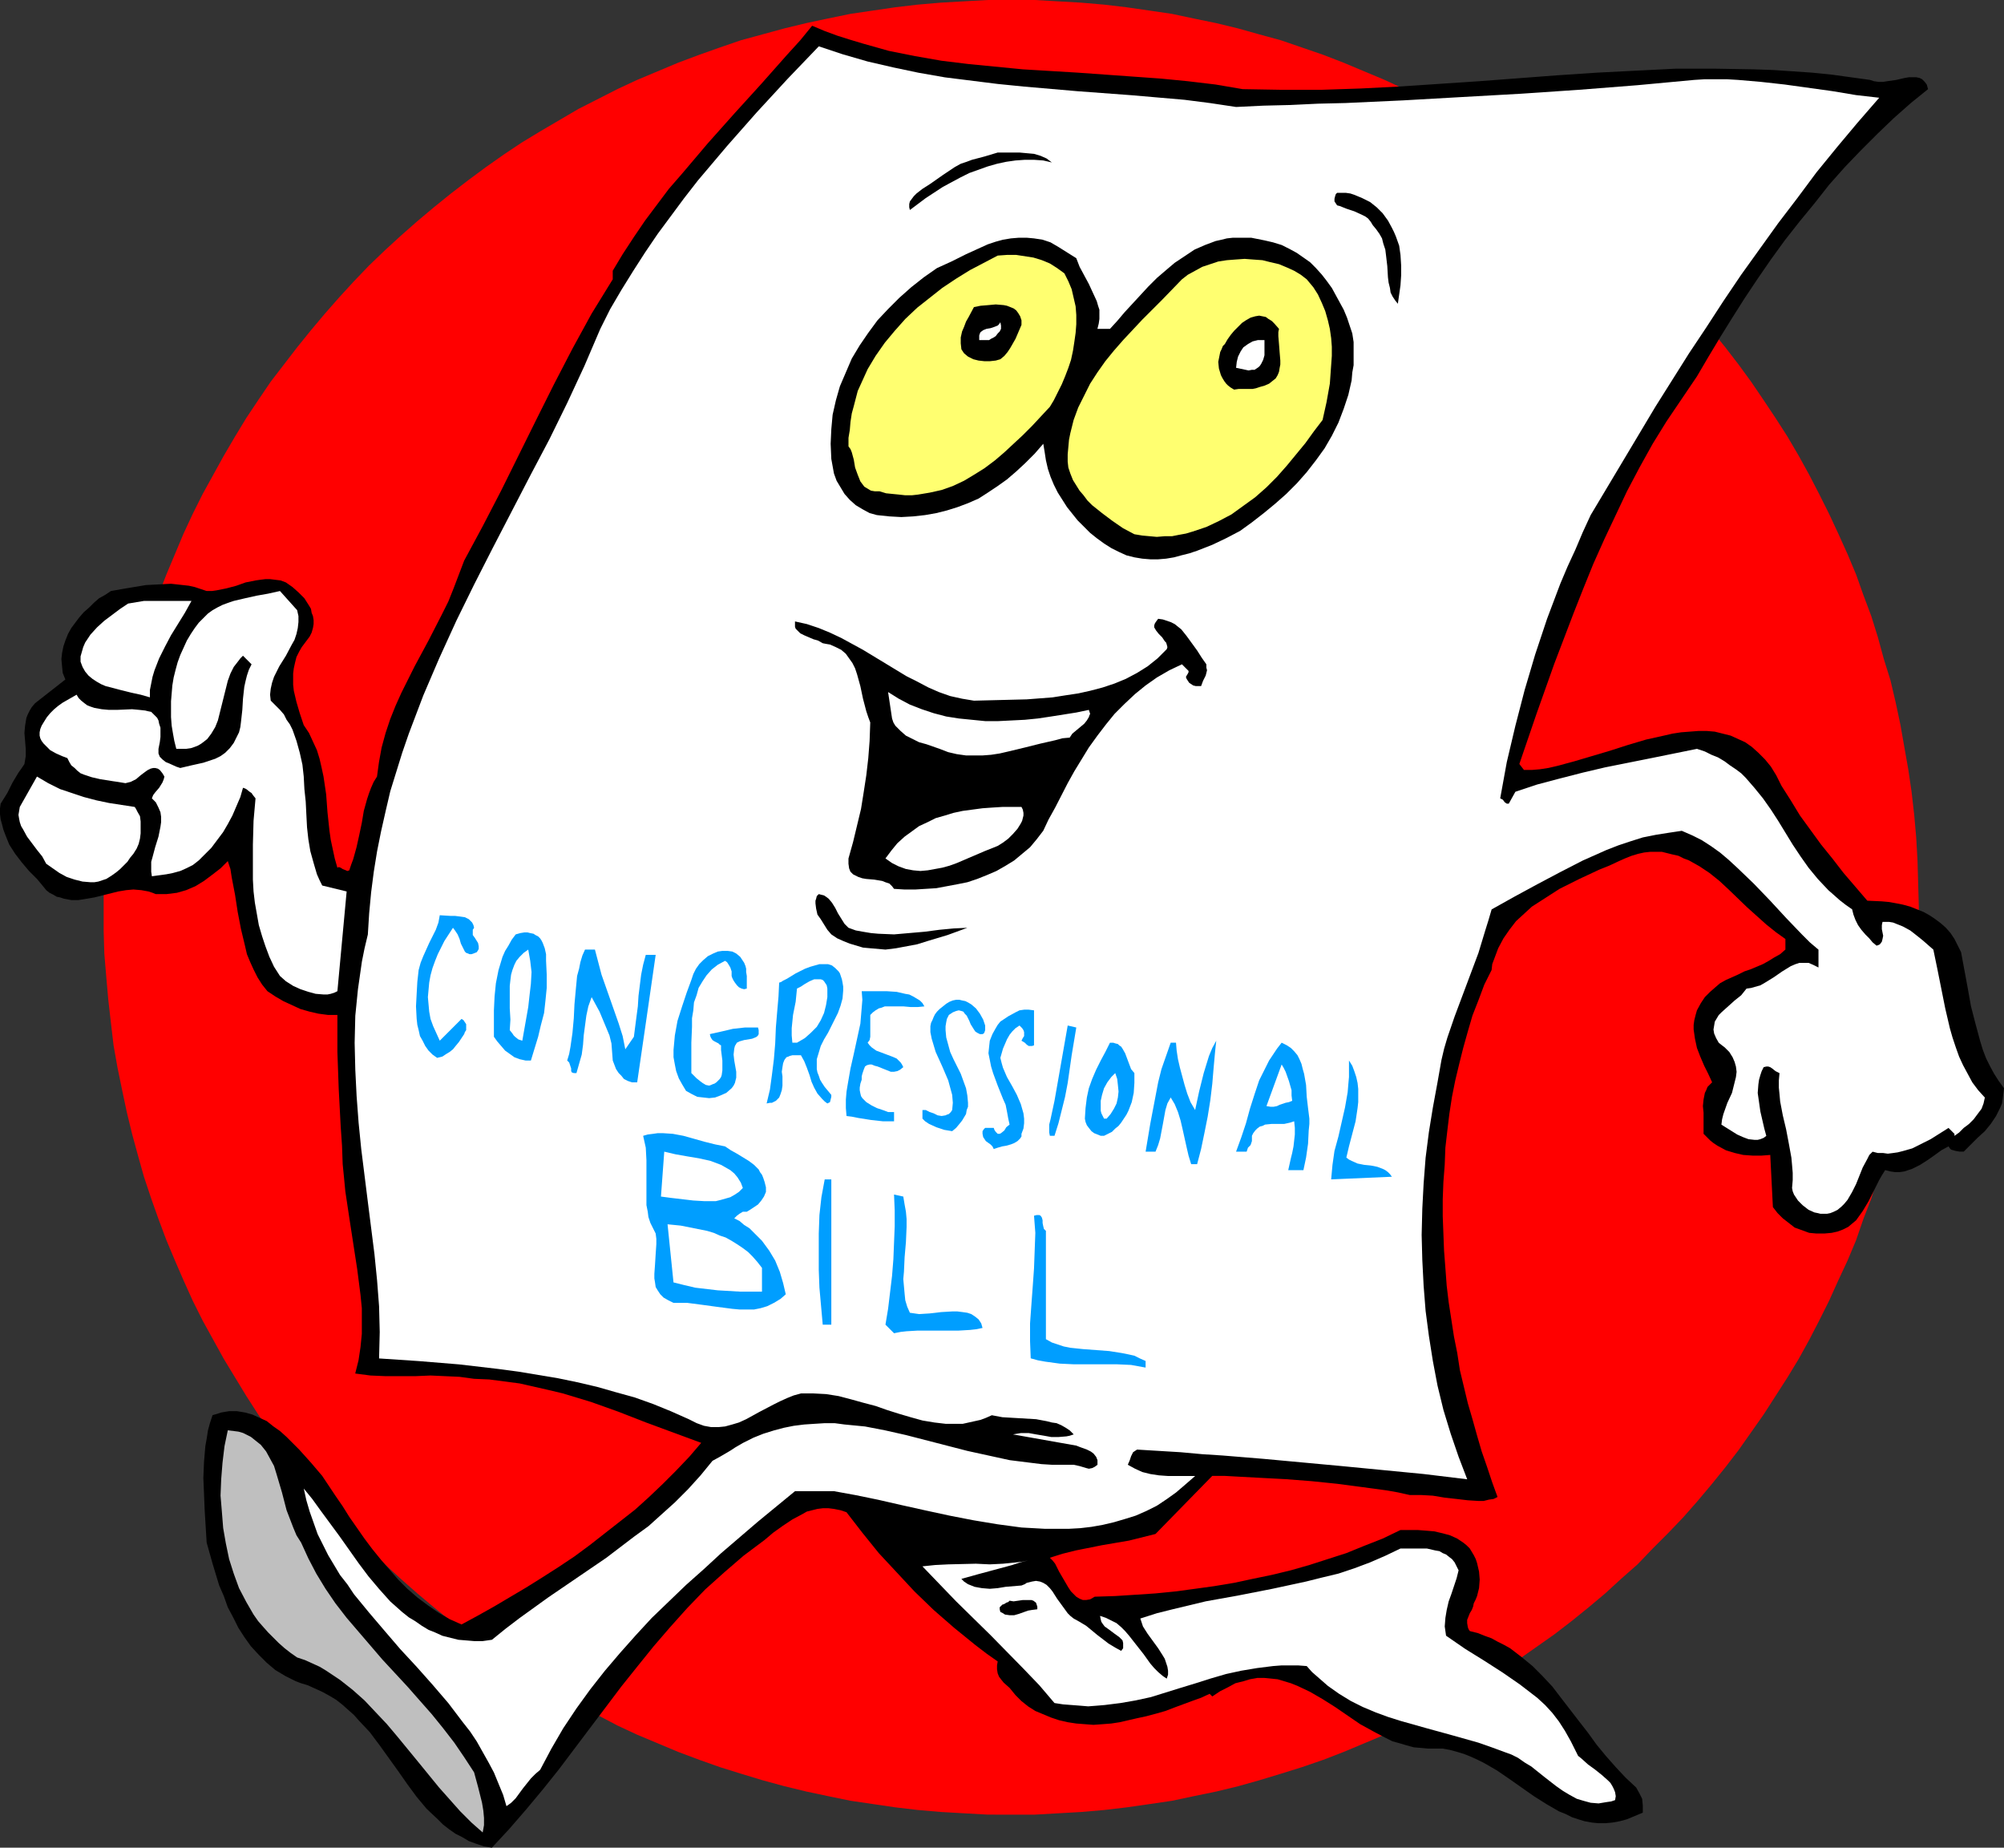 <?xml version="1.0" encoding="UTF-8" standalone="no"?>
<svg
   version="1.0"
   width="129.766mm"
   height="119.622mm"
   id="svg45"
   sodipodi:docname="Bill - Congressional.wmf"
   xmlns:inkscape="http://www.inkscape.org/namespaces/inkscape"
   xmlns:sodipodi="http://sodipodi.sourceforge.net/DTD/sodipodi-0.dtd"
   xmlns="http://www.w3.org/2000/svg"
   xmlns:svg="http://www.w3.org/2000/svg">
  <rect width="100%" height="100%" fill="#333333" stroke="none"/>
  <sodipodi:namedview
     id="namedview45"
     pagecolor="#ffffff"
     bordercolor="#000000"
     borderopacity="0.25"
     inkscape:showpageshadow="2"
     inkscape:pageopacity="0.0"
     inkscape:pagecheckerboard="0"
     inkscape:deskcolor="#d1d1d1"
     inkscape:document-units="mm" />
  <defs
     id="defs1">
    <pattern
       id="WMFhbasepattern"
       patternUnits="userSpaceOnUse"
       width="6"
       height="6"
       x="0"
       y="0" />
  </defs>
  <path
     style="fill:#ff0000;fill-opacity:1;fill-rule:evenodd;stroke:none"
     d="m 247.409,444.036 h 5.818 l 5.656,-0.323 5.656,-0.323 5.656,-0.485 5.494,-0.646 5.656,-0.808 5.494,-0.808 5.333,-1.131 5.494,-1.131 5.333,-1.293 5.171,-1.454 5.333,-1.616 5.171,-1.616 5.171,-1.777 5.01,-1.939 5.01,-2.101 5.01,-2.101 4.848,-2.262 9.534,-5.009 4.686,-2.585 4.686,-2.747 4.525,-2.747 4.525,-3.07 4.363,-3.07 4.363,-3.07 4.202,-3.232 4.202,-3.393 4.04,-3.393 3.878,-3.555 4.04,-3.555 3.717,-3.878 3.717,-3.716 3.717,-3.878 3.555,-4.04 3.394,-4.04 3.394,-4.201 3.232,-4.201 3.07,-4.363 3.07,-4.363 2.909,-4.524 2.909,-4.524 2.747,-4.524 2.586,-4.686 2.424,-4.686 2.424,-4.848 2.262,-5.009 2.262,-4.848 2.101,-5.009 1.778,-5.171 1.939,-5.009 1.616,-5.332 1.454,-5.171 1.616,-5.332 1.293,-5.332 1.131,-5.332 0.97,-5.494 0.97,-5.494 0.808,-5.494 0.646,-5.655 0.485,-5.494 0.323,-5.817 0.162,-5.494 0.162,-5.817 -0.162,-5.817 -0.162,-5.655 -0.323,-5.655 -0.485,-5.494 -0.646,-5.655 -0.808,-5.494 -0.97,-5.494 -0.97,-5.494 -1.131,-5.332 -1.293,-5.494 -1.616,-5.171 -1.454,-5.332 -1.616,-5.171 -1.939,-5.171 -1.778,-5.009 -2.101,-5.009 -2.262,-5.009 -2.262,-4.848 -2.424,-4.848 -2.424,-4.686 -2.586,-4.686 -2.747,-4.686 -2.909,-4.524 -2.909,-4.363 -3.07,-4.524 -3.07,-4.201 -3.232,-4.201 -3.394,-4.201 -3.394,-4.04 -3.555,-4.04 -3.717,-3.878 -3.717,-3.878 -3.717,-3.716 -4.04,-3.555 -3.878,-3.555 -4.04,-3.393 -4.202,-3.393 -4.202,-3.232 -4.363,-3.232 -4.363,-3.07 -4.525,-2.909 -4.525,-2.747 -4.686,-2.747 -4.686,-2.747 -9.534,-4.848 -4.848,-2.262 -5.01,-2.101 -5.01,-2.101 -5.01,-1.939 -5.171,-1.777 -5.171,-1.777 -5.333,-1.454 -5.171,-1.454 -5.333,-1.293 -5.494,-1.131 -5.333,-1.131 -5.494,-0.808 L 275.689,1.777 270.195,1.131 264.539,0.646 258.883,0.323 253.227,0 h -5.818 -5.656 l -5.818,0.323 -5.656,0.323 -5.656,0.485 -5.494,0.646 -5.494,0.808 -5.494,0.808 -5.494,1.131 -5.333,1.131 -5.333,1.293 -5.333,1.454 -5.333,1.454 -5.171,1.777 -5.01,1.777 -5.171,1.939 -5.01,2.101 -5.01,2.101 -4.848,2.262 -9.534,4.848 -4.686,2.747 -4.686,2.747 -4.525,2.747 -4.363,2.909 -4.363,3.07 -4.363,3.232 -4.202,3.232 -4.202,3.393 -4.04,3.393 -4.04,3.555 -3.878,3.555 -3.878,3.716 -3.717,3.878 -3.555,3.878 -3.555,4.04 -3.394,4.04 -3.394,4.201 -3.232,4.201 -3.232,4.201 -3.07,4.524 -2.909,4.363 -2.747,4.524 -2.747,4.686 -2.586,4.686 -2.586,4.686 -2.424,4.848 -2.262,4.848 -2.101,5.009 -2.101,5.009 -1.939,5.009 -1.778,5.171 -1.778,5.171 -1.454,5.332 -1.454,5.171 -1.293,5.494 -1.131,5.332 -1.131,5.494 -0.97,5.494 -0.646,5.494 -0.646,5.655 -0.485,5.494 -0.485,5.655 -0.162,5.655 v 5.817 5.817 l 0.162,5.494 0.485,5.817 0.485,5.494 0.646,5.655 0.646,5.494 0.97,5.494 1.131,5.494 1.131,5.332 1.293,5.332 1.454,5.332 1.454,5.171 1.778,5.332 1.778,5.009 1.939,5.171 2.101,5.009 2.101,4.848 2.262,5.009 2.424,4.848 2.586,4.686 2.586,4.686 2.747,4.524 2.747,4.524 2.909,4.524 3.07,4.363 3.232,4.363 3.232,4.201 3.394,4.201 3.394,4.04 3.555,4.04 3.555,3.878 3.717,3.716 3.878,3.878 3.878,3.555 4.04,3.555 4.04,3.393 4.202,3.393 4.202,3.232 4.363,3.07 4.363,3.07 4.363,3.07 4.525,2.747 4.686,2.747 4.686,2.585 9.534,5.009 4.848,2.262 5.01,2.101 5.01,2.101 5.171,1.939 5.01,1.777 5.171,1.616 5.333,1.616 5.333,1.454 5.333,1.293 5.333,1.131 5.494,1.131 5.494,0.808 5.494,0.808 5.494,0.646 5.656,0.485 5.656,0.323 5.818,0.323 z"
     id="path1" />
  <path
     style="fill:#000000;fill-opacity:1;fill-rule:evenodd;stroke:none"
     d="m 304.131,21.814 9.534,0.162 h 9.696 l 9.696,-0.323 9.534,-0.485 19.392,-1.293 19.23,-1.454 9.696,-0.646 9.534,-0.485 9.696,-0.485 h 9.534 l 9.534,0.162 4.686,0.162 4.848,0.323 4.686,0.323 4.848,0.485 4.686,0.646 4.686,0.646 0.97,0.323 1.131,0.162 h 1.131 l 0.97,-0.162 2.262,-0.323 2.101,-0.485 0.97,-0.162 h 0.97 0.808 l 0.808,0.162 0.646,0.323 0.646,0.646 0.485,0.646 0.323,1.131 -4.202,3.393 -4.202,3.716 -4.04,3.878 -4.04,4.04 -3.878,4.04 -3.878,4.363 -3.555,4.524 -3.717,4.524 -3.555,4.524 -3.394,4.686 -3.232,4.686 -3.232,4.848 -3.07,4.848 -2.909,4.686 -2.909,4.848 -2.747,4.686 -3.717,5.494 -3.717,5.494 -3.394,5.494 -3.232,5.817 -3.07,5.817 -2.747,5.817 -2.747,5.817 -2.747,6.14 -2.424,5.979 -2.424,6.14 -4.686,12.28 -4.363,12.28 -4.202,12.28 1.131,1.454 h 1.939 l 1.939,-0.162 2.101,-0.323 2.101,-0.485 4.202,-1.131 4.363,-1.293 4.363,-1.293 4.525,-1.454 4.363,-1.293 4.363,-0.97 2.101,-0.485 2.101,-0.323 2.101,-0.162 2.101,-0.162 h 2.101 l 1.939,0.162 1.939,0.485 1.939,0.485 1.778,0.808 1.778,0.808 1.616,1.131 1.616,1.454 1.616,1.616 1.454,1.777 1.293,2.101 1.293,2.585 2.262,3.555 2.262,3.716 2.586,3.555 2.586,3.555 2.747,3.393 2.747,3.555 5.818,6.787 3.555,0.162 1.778,0.162 1.778,0.323 1.616,0.323 1.778,0.485 1.616,0.646 1.616,0.646 1.454,0.808 1.454,0.97 1.293,0.97 1.293,1.131 1.131,1.293 0.97,1.454 0.808,1.616 0.808,1.616 0.808,4.363 0.808,4.363 0.808,4.524 1.131,4.363 1.131,4.201 0.646,2.101 0.808,2.101 0.97,1.939 0.97,1.777 1.131,1.777 1.293,1.777 -0.162,1.293 -0.162,1.293 -0.162,1.131 -0.485,1.131 -0.485,0.97 -0.485,0.97 -1.293,1.939 -1.454,1.777 -1.778,1.616 -3.394,3.393 h -0.97 l -0.97,-0.162 -1.131,-0.323 -0.323,-0.323 -0.323,-0.485 -1.778,0.97 -1.778,1.293 -1.616,1.131 -1.778,1.131 -1.939,0.97 -0.97,0.323 -0.97,0.323 -1.131,0.162 h -1.131 l -1.131,-0.162 -1.293,-0.323 -0.808,1.293 -0.646,1.131 -1.293,2.585 -1.293,2.585 -1.454,2.424 -0.808,1.131 -0.808,1.131 -0.97,0.808 -0.97,0.808 -1.293,0.646 -1.293,0.485 -1.454,0.323 -1.778,0.162 h -1.939 l -1.778,-0.162 -1.778,-0.646 -1.778,-0.646 -1.454,-1.131 -1.454,-1.131 -1.293,-1.293 -1.131,-1.454 -0.646,-12.765 -2.101,0.162 h -2.262 l -2.262,-0.162 -2.101,-0.485 -2.101,-0.646 -2.101,-1.131 -0.97,-0.646 -0.808,-0.646 -0.808,-0.808 -0.808,-0.808 v -1.616 -1.777 -0.808 -0.97 l -0.162,-1.616 0.162,-1.616 0.323,-1.616 0.323,-0.646 0.323,-0.808 0.646,-0.646 0.485,-0.485 -0.97,-2.101 -0.485,-0.97 -0.485,-0.97 -0.97,-2.262 -0.808,-2.101 -0.485,-2.262 -0.162,-1.131 -0.162,-1.131 v -1.131 l 0.162,-1.131 0.323,-1.293 0.323,-1.131 0.97,-1.777 0.97,-1.454 1.293,-1.293 1.293,-1.131 1.131,-0.97 1.454,-0.808 2.909,-1.293 1.616,-0.808 1.454,-0.485 3.07,-1.293 1.454,-0.808 1.293,-0.808 1.454,-0.808 1.293,-1.131 v -2.585 l -2.262,-1.616 -2.424,-1.939 -4.686,-4.201 -4.525,-4.363 -2.262,-2.101 -2.424,-1.939 -2.424,-1.616 -2.586,-1.454 -1.293,-0.485 -1.293,-0.646 -1.454,-0.323 -1.293,-0.323 -1.293,-0.323 h -1.454 -1.454 l -1.454,0.162 -1.454,0.323 -1.616,0.485 -1.616,0.646 -1.454,0.646 -2.424,1.131 -2.424,0.97 -2.424,1.131 -2.424,1.131 -4.848,2.424 -2.262,1.454 -2.262,1.454 -2.262,1.454 -1.939,1.777 -1.939,1.777 -1.616,2.101 -1.454,2.101 -1.293,2.424 -0.97,2.585 -0.485,1.293 -0.162,1.454 -1.778,3.555 -1.454,3.878 -1.454,3.716 -1.131,3.878 -1.131,4.04 -0.97,3.878 -0.97,4.04 -0.808,4.04 -0.646,4.201 -0.485,4.04 -0.485,4.201 -0.162,4.201 -0.323,4.201 -0.162,4.201 v 4.201 l 0.162,4.201 0.162,4.201 0.323,4.201 0.323,4.363 0.485,4.04 0.646,4.201 0.646,4.201 0.808,4.04 0.646,4.201 0.97,4.04 0.97,4.04 1.131,3.878 1.131,4.04 1.131,3.878 1.293,3.716 1.293,3.878 1.293,3.555 -0.97,0.485 -1.131,0.162 -1.293,0.323 h -1.293 l -2.586,-0.162 -2.747,-0.323 -2.909,-0.323 -2.909,-0.485 -2.909,-0.162 h -2.747 l -2.909,-0.646 -2.747,-0.485 -5.979,-0.808 -6.141,-0.808 -6.302,-0.646 -6.302,-0.485 -6.141,-0.323 -5.979,-0.323 -2.909,-0.162 h -2.909 l -13.898,14.22 -3.232,0.808 -3.232,0.808 -6.626,1.131 -6.464,1.293 -3.232,0.808 -3.07,0.97 0.646,0.646 0.646,0.808 0.97,1.939 1.131,1.939 1.131,1.939 0.646,0.97 0.646,0.646 0.646,0.646 0.808,0.485 0.808,0.323 h 0.808 l 0.97,-0.162 1.131,-0.646 5.01,-0.162 5.01,-0.323 4.848,-0.323 4.848,-0.485 4.848,-0.646 4.686,-0.646 4.848,-0.808 4.525,-0.97 4.686,-0.97 4.686,-1.131 4.525,-1.293 4.525,-1.454 4.525,-1.454 4.363,-1.777 4.525,-1.777 4.363,-2.101 h 4.202 l 2.101,0.162 1.939,0.162 2.101,0.485 1.778,0.485 1.778,0.808 1.454,0.97 0.808,0.646 0.808,0.808 0.485,0.808 0.485,0.808 0.485,0.97 0.323,0.97 0.485,2.101 0.162,1.939 -0.162,2.101 -0.485,1.939 -0.323,0.808 -0.485,0.97 -0.162,0.808 -0.323,0.808 -0.485,0.808 -0.323,0.808 -0.323,0.808 v 0.808 l 0.162,0.97 0.162,0.485 0.323,0.485 1.939,0.485 1.616,0.646 1.778,0.646 1.454,0.808 1.616,0.808 1.454,0.808 2.747,2.101 2.747,2.262 2.424,2.424 2.424,2.585 2.101,2.747 4.363,5.655 2.262,2.909 2.101,2.909 2.262,2.747 2.424,2.747 2.424,2.585 2.586,2.424 0.808,1.454 0.646,1.293 0.162,1.616 v 0.808 0.97 l -1.939,0.808 -1.939,0.808 -1.778,0.485 -1.778,0.323 -1.778,0.162 h -1.616 l -1.616,-0.162 -1.778,-0.323 -1.616,-0.485 -1.454,-0.485 -1.616,-0.808 -1.616,-0.646 -3.07,-1.777 -3.07,-1.939 -5.979,-4.201 -3.07,-2.101 -3.07,-1.777 -1.616,-0.808 -1.778,-0.808 -1.616,-0.646 -1.616,-0.485 -1.778,-0.485 -1.778,-0.323 h -1.778 -1.778 l -1.778,-0.162 -1.778,-0.162 -1.778,-0.485 -1.616,-0.485 -1.778,-0.485 -1.616,-0.808 -3.07,-1.616 -3.232,-1.777 -3.07,-2.101 -3.07,-2.101 -3.07,-1.939 -3.07,-1.777 -3.07,-1.454 -1.616,-0.646 -1.616,-0.485 -1.616,-0.485 -1.616,-0.162 -1.616,-0.162 h -1.778 l -1.778,0.323 -1.616,0.485 -1.939,0.485 -1.778,0.97 -1.939,0.97 -1.939,1.293 -0.646,-0.646 -2.101,0.97 -2.262,0.808 -4.363,1.616 -2.101,0.808 -2.262,0.646 -2.424,0.646 -2.262,0.485 -2.101,0.485 -2.101,0.485 -2.101,0.323 -2.101,0.162 -2.262,0.162 -2.101,-0.162 -2.101,-0.162 -2.101,-0.323 -2.101,-0.485 -1.939,-0.646 -1.939,-0.808 -1.939,-0.808 -1.778,-1.131 -1.616,-1.293 -1.454,-1.454 -1.454,-1.777 -1.454,-1.293 -0.646,-0.808 -0.485,-0.646 -0.323,-0.808 -0.162,-0.97 v -0.97 l 0.162,-0.97 -2.747,-1.939 -2.747,-2.101 -5.171,-4.201 -5.01,-4.363 -4.686,-4.524 -4.363,-4.686 -4.363,-4.686 -4.04,-5.009 -3.878,-5.009 -1.454,-0.485 -1.616,-0.323 -1.293,-0.162 h -1.454 l -1.293,0.162 -1.293,0.323 -1.293,0.323 -1.131,0.646 -2.424,1.293 -2.424,1.616 -2.262,1.616 -2.101,1.777 -2.586,1.939 -2.586,1.939 -4.686,4.04 -4.686,4.201 -4.363,4.524 -4.202,4.686 -4.04,4.686 -4.04,5.009 -3.878,4.848 -15.352,20.36 -3.878,4.848 -4.04,4.848 -4.202,4.848 -4.202,4.524 -1.939,-0.323 -1.939,-0.646 -1.778,-0.646 -1.616,-0.97 -1.616,-0.808 -1.616,-1.131 -1.454,-1.131 -1.293,-1.293 -2.747,-2.585 -2.424,-2.909 -2.262,-3.07 -2.262,-3.232 -4.525,-6.302 -2.424,-3.232 -2.586,-2.747 -1.293,-1.454 -1.454,-1.293 -1.454,-1.293 -1.454,-1.131 -1.616,-0.97 -1.778,-0.97 -1.778,-0.808 -1.778,-0.808 -1.616,-0.485 -1.293,-0.485 -2.586,-1.293 -2.424,-1.454 -2.101,-1.777 -1.939,-1.939 -1.939,-2.101 -1.616,-2.262 -1.454,-2.262 -1.293,-2.585 -1.293,-2.424 -0.97,-2.747 -1.131,-2.585 -1.616,-5.332 -1.454,-5.171 -0.485,-7.918 -0.162,-4.04 -0.162,-3.878 0.162,-3.878 0.323,-3.878 0.323,-1.777 0.323,-2.101 0.485,-1.777 0.646,-1.939 1.131,-0.323 0.97,-0.323 1.939,-0.323 h 1.939 l 1.939,0.323 1.778,0.485 1.778,0.808 1.778,0.808 1.616,1.293 1.616,1.131 1.616,1.454 3.07,3.07 2.909,3.232 2.747,3.232 1.616,2.424 1.616,2.424 1.778,2.585 1.616,2.585 3.717,5.332 1.939,2.585 2.101,2.585 2.101,2.424 2.101,2.424 2.262,2.262 2.424,2.101 2.586,1.939 2.586,1.777 2.747,1.616 2.909,1.293 3.878,-2.101 4.04,-2.262 7.918,-4.686 3.878,-2.424 4.04,-2.585 3.878,-2.585 3.717,-2.747 3.717,-2.909 3.717,-2.909 3.717,-2.909 3.394,-3.07 3.394,-3.232 3.232,-3.232 3.232,-3.393 2.909,-3.393 -13.574,-5.009 -6.626,-2.585 -6.787,-2.424 -6.949,-2.101 -3.394,-0.808 -3.555,-0.808 -3.555,-0.808 -3.717,-0.485 -3.717,-0.485 -3.717,-0.162 -3.555,-0.485 -3.555,-0.162 -3.555,-0.162 -3.717,0.162 h -7.272 l -3.717,-0.162 -3.717,-0.485 0.808,-3.232 0.485,-3.232 0.323,-3.232 v -3.232 -3.07 l -0.323,-3.232 -0.808,-6.302 -0.97,-6.302 -0.97,-6.302 -0.97,-6.463 -0.323,-3.393 -0.323,-3.232 -0.162,-4.524 -0.323,-4.686 -0.485,-9.21 -0.162,-4.524 -0.162,-4.524 v -4.524 -4.524 h -2.262 l -2.424,-0.323 -2.101,-0.485 -2.262,-0.646 -2.101,-0.97 -2.101,-0.97 -1.939,-1.131 -1.939,-1.293 -1.293,-1.616 -1.131,-1.777 -0.97,-1.939 -0.808,-1.777 -0.808,-1.939 -0.485,-2.101 -0.97,-4.04 -0.808,-4.201 -0.646,-4.201 -0.808,-4.201 -0.323,-2.101 -0.646,-1.939 -1.778,1.777 -2.101,1.616 -1.939,1.454 -2.101,1.293 -2.262,0.97 -2.262,0.646 -1.293,0.162 -1.293,0.162 h -1.293 -1.293 l -0.808,-0.323 -0.97,-0.323 -1.778,-0.323 -1.939,-0.162 -1.778,0.162 -1.939,0.323 -1.939,0.485 -3.878,0.97 -1.939,0.323 -1.939,0.323 H 17.453 l -1.778,-0.323 -0.97,-0.323 -0.808,-0.162 -0.808,-0.485 -0.97,-0.485 -0.808,-0.646 -0.646,-0.808 -0.808,-0.97 -0.808,-0.97 -1.939,-1.939 -1.778,-2.101 -1.616,-2.101 -1.454,-2.262 L 1.293,204.244 0.808,202.951 0.485,201.658 0.162,200.527 0,199.235 v -1.454 l 0.162,-1.131 1.616,-2.585 1.293,-2.585 1.454,-2.424 0.808,-1.131 0.646,-0.97 0.323,-1.939 v -1.777 l -0.323,-3.878 0.162,-1.777 0.323,-1.939 0.323,-0.808 0.485,-0.97 0.485,-0.808 0.808,-0.97 7.434,-5.817 -0.646,-1.616 -0.162,-1.616 -0.162,-1.777 0.162,-1.454 0.323,-1.616 0.485,-1.454 0.646,-1.616 0.808,-1.454 0.97,-1.293 0.97,-1.293 1.131,-1.293 1.293,-1.131 1.131,-1.131 1.293,-1.131 1.454,-0.808 1.454,-0.97 2.747,-0.485 2.909,-0.485 2.909,-0.485 3.07,-0.162 3.07,-0.162 2.909,0.323 1.454,0.162 1.454,0.323 1.454,0.485 1.454,0.485 h 1.293 l 1.131,-0.162 2.424,-0.485 2.424,-0.646 2.262,-0.808 2.424,-0.485 1.131,-0.162 1.293,-0.162 h 1.131 l 1.293,0.162 1.293,0.162 1.293,0.485 1.616,1.131 1.454,1.293 1.454,1.454 1.131,1.777 0.485,0.808 0.162,0.97 0.323,0.808 0.162,0.97 v 0.97 l -0.162,0.97 -0.323,1.131 -0.485,0.97 -0.97,1.293 -0.97,1.293 -0.646,1.131 -0.646,1.293 -0.323,1.293 -0.323,1.454 -0.162,1.293 v 1.454 1.293 l 0.162,1.454 0.646,2.747 0.808,2.747 0.97,2.909 1.293,1.939 0.97,2.101 0.97,2.101 0.646,2.101 0.485,2.101 0.485,2.262 0.646,4.363 0.323,4.363 0.485,4.524 0.323,2.262 0.485,2.262 0.485,2.262 0.646,2.262 0.323,-0.162 0.485,0.162 0.485,0.323 0.808,0.323 0.323,0.162 0.485,-0.162 0.485,-1.454 0.485,-1.293 0.808,-2.909 0.646,-2.909 0.646,-3.07 0.485,-2.909 0.808,-2.909 0.485,-1.454 0.485,-1.293 0.646,-1.454 0.808,-1.293 0.485,-3.555 0.646,-3.555 0.97,-3.555 1.131,-3.393 1.293,-3.232 1.454,-3.232 3.232,-6.463 3.394,-6.302 3.232,-6.302 1.616,-3.232 1.293,-3.232 1.293,-3.393 1.293,-3.393 4.525,-8.402 4.525,-8.726 8.565,-17.29 4.363,-8.726 4.525,-8.726 4.686,-8.564 2.586,-4.201 2.586,-4.201 v -2.101 l 2.424,-4.04 2.747,-4.201 2.747,-4.04 2.909,-3.878 2.909,-3.878 3.232,-3.716 6.302,-7.433 6.626,-7.433 6.464,-7.11 6.302,-7.11 3.232,-3.555 2.909,-3.555 3.07,1.293 3.07,1.131 3.07,0.97 3.232,0.97 6.302,1.777 6.464,1.293 6.464,1.131 6.626,0.808 6.626,0.646 6.626,0.646 13.413,0.808 13.574,0.97 6.787,0.485 6.626,0.646 6.787,0.808 z"
     id="path2" />
  <path
     style="fill:#ffffff;fill-opacity:1;fill-rule:evenodd;stroke:none"
     d="m 302.515,26.177 6.626,-0.323 6.626,-0.162 6.787,-0.323 6.787,-0.162 14.059,-0.646 14.221,-0.808 14.382,-0.808 14.382,-0.97 14.382,-1.131 13.898,-1.293 2.586,-0.162 h 2.586 2.747 l 2.747,0.162 5.656,0.485 5.818,0.646 11.635,1.616 5.818,0.97 5.656,0.646 -5.333,6.14 -5.01,5.979 -5.01,6.14 -4.686,6.302 -4.686,6.14 -4.525,6.302 -4.525,6.302 -4.363,6.463 -4.202,6.463 -4.202,6.302 -8.242,13.088 -7.918,13.25 -7.918,13.25 -1.939,4.201 -1.778,4.201 -1.939,4.201 -1.778,4.201 -3.232,8.564 -2.909,8.726 -2.586,8.726 -2.262,8.726 -2.101,8.887 -1.616,8.887 0.323,0.162 0.323,0.162 0.485,0.646 0.485,0.323 h 0.323 0.162 l 1.616,-2.909 5.333,-1.777 5.494,-1.454 5.656,-1.454 5.494,-1.293 11.312,-2.262 11.15,-2.262 1.939,0.646 1.616,0.808 1.616,0.646 1.616,0.97 1.293,0.97 1.454,0.97 1.293,0.97 1.131,1.131 2.101,2.424 2.101,2.585 1.939,2.747 1.778,2.747 1.778,2.909 1.778,2.909 1.939,2.909 1.939,2.747 2.262,2.747 2.586,2.747 1.293,1.131 1.454,1.293 1.454,1.131 1.616,1.131 0.323,1.293 0.485,1.293 0.646,1.293 0.808,1.131 0.97,1.131 0.97,0.97 0.808,0.97 0.97,0.808 0.485,-0.162 0.323,-0.162 0.485,-0.646 0.162,-0.646 0.162,-0.808 -0.323,-1.616 v -0.97 l 0.162,-0.808 h 0.808 0.808 l 0.97,0.162 0.808,0.323 1.616,0.646 1.778,0.97 1.454,1.131 1.616,1.293 1.293,1.131 1.293,1.131 0.97,4.686 1.939,9.695 1.131,4.848 0.646,2.262 0.808,2.424 0.808,2.262 0.97,2.101 1.131,2.101 1.131,2.101 1.454,1.939 1.616,1.777 -0.323,1.454 -0.485,1.293 -0.97,1.293 -0.97,1.293 -1.131,1.131 -1.293,0.97 -1.131,1.131 -1.131,0.808 v -0.162 -0.323 l -0.485,-0.485 -0.485,-0.485 -0.485,-0.485 -4.363,2.747 -2.262,1.131 -2.262,1.131 -2.262,0.646 -1.293,0.323 -1.131,0.162 -1.293,0.162 -1.131,-0.162 h -1.293 l -1.293,-0.323 -0.808,0.808 -0.485,0.97 -1.131,2.101 -1.616,4.04 -0.97,1.939 -1.131,1.939 -0.808,0.97 -0.646,0.646 -0.97,0.808 -0.97,0.485 -0.808,0.323 -0.808,0.162 h -0.808 -0.808 l -0.646,-0.162 -0.808,-0.162 -1.454,-0.646 -1.454,-1.131 -1.131,-1.131 -0.97,-1.454 -0.323,-0.808 -0.162,-0.808 0.162,-1.939 v -1.777 l -0.162,-1.939 -0.162,-1.777 -0.646,-3.555 -0.646,-3.393 -0.808,-3.393 -0.646,-3.393 -0.162,-1.777 -0.162,-1.616 v -1.777 l 0.162,-1.777 -0.97,-0.485 -0.808,-0.646 -0.485,-0.323 -0.485,-0.162 h -0.485 l -0.646,0.162 -0.485,0.97 -0.323,0.97 -0.323,1.131 -0.162,1.131 -0.162,2.101 0.323,2.262 0.323,2.262 0.485,2.101 0.485,2.101 0.485,1.777 -0.646,0.485 -0.808,0.323 -0.646,0.162 h -0.808 l -1.454,-0.162 -1.293,-0.485 -1.454,-0.646 -1.293,-0.808 -2.586,-1.616 0.162,-1.293 0.323,-1.293 0.97,-2.747 1.131,-2.424 0.646,-2.585 0.323,-1.293 0.162,-1.293 -0.162,-1.293 -0.323,-1.131 -0.485,-1.131 -0.808,-1.293 -1.131,-1.131 -0.646,-0.485 -0.808,-0.646 -0.646,-1.131 -0.485,-1.131 -0.162,-0.97 0.162,-0.97 0.162,-0.97 0.485,-0.808 0.485,-0.808 0.646,-0.646 1.616,-1.454 1.616,-1.454 1.616,-1.293 0.646,-0.808 0.646,-0.808 1.131,-0.162 1.131,-0.323 1.131,-0.323 1.131,-0.646 2.101,-1.293 2.101,-1.454 2.101,-1.293 1.131,-0.485 0.97,-0.323 h 1.131 1.131 l 1.131,0.485 1.293,0.646 v -4.363 l -2.101,-1.777 -1.939,-1.939 -3.878,-4.04 -3.878,-4.201 -4.04,-4.201 -4.04,-3.878 -2.101,-1.939 -2.101,-1.777 -2.262,-1.616 -2.262,-1.454 -2.262,-1.131 -2.586,-1.131 -3.232,0.485 -3.07,0.485 -3.232,0.646 -3.07,0.97 -2.909,0.97 -2.909,1.131 -2.909,1.293 -2.909,1.293 -5.656,2.909 -5.494,2.909 -5.656,3.07 -5.494,3.07 -0.808,2.747 -0.808,2.585 -1.616,5.332 -1.939,5.171 -1.939,5.171 -1.939,5.171 -1.778,5.171 -0.808,2.747 -0.646,2.747 -0.485,2.747 -0.485,2.747 -1.131,6.14 -0.97,5.979 -0.808,6.302 -0.485,6.302 -0.323,6.14 -0.162,6.463 0.162,6.14 0.323,6.302 0.485,6.14 0.808,6.14 0.97,6.14 1.131,5.979 1.454,5.979 1.778,5.817 1.939,5.655 2.101,5.494 -5.333,-0.646 -5.333,-0.646 -5.01,-0.485 -5.01,-0.485 -10.019,-0.97 -19.23,-1.777 -9.858,-0.808 -5.01,-0.323 -5.333,-0.485 -5.333,-0.323 -5.333,-0.323 -0.485,0.323 -0.485,0.323 -0.485,0.97 -0.323,0.97 -0.485,1.131 1.778,0.97 1.778,0.808 1.939,0.485 2.101,0.323 2.262,0.162 h 2.101 4.525 l -2.424,2.101 -2.262,1.939 -2.262,1.616 -2.424,1.616 -2.586,1.293 -2.586,1.131 -2.586,0.808 -2.747,0.808 -2.747,0.646 -2.747,0.485 -2.747,0.323 -2.909,0.162 h -2.747 -2.909 l -2.909,-0.162 -2.909,-0.162 -5.979,-0.808 -5.818,-0.97 -5.818,-1.131 -5.979,-1.293 -5.818,-1.293 -5.656,-1.293 -5.494,-1.131 -5.333,-0.97 h -9.534 l -9.05,7.433 -9.05,7.756 -4.202,3.878 -4.363,3.878 -4.202,4.04 -4.202,4.04 -3.878,4.201 -3.878,4.363 -3.717,4.363 -3.555,4.524 -3.394,4.686 -3.232,4.848 -2.909,5.009 -2.747,5.171 -1.131,0.97 -1.131,1.131 -1.939,2.424 -1.778,2.424 -1.131,1.131 -1.131,0.808 -0.808,-2.747 -1.131,-2.747 -1.131,-2.747 -1.293,-2.424 -1.454,-2.585 -1.454,-2.585 -1.616,-2.424 -1.778,-2.262 -3.555,-4.686 -3.878,-4.524 -3.878,-4.363 -4.04,-4.363 -3.878,-4.524 -3.717,-4.363 -3.717,-4.524 -1.616,-2.424 -1.778,-2.262 -1.454,-2.424 -1.454,-2.424 -1.293,-2.585 -1.293,-2.585 -0.97,-2.747 -0.97,-2.747 -0.808,-2.747 -0.646,-2.909 2.101,2.585 2.101,2.909 2.262,3.07 2.262,3.07 4.686,6.625 2.424,3.232 2.586,3.07 2.747,3.07 2.909,2.585 1.616,1.293 1.616,0.97 1.616,1.131 1.616,0.97 1.616,0.646 1.778,0.808 1.939,0.485 1.939,0.485 1.939,0.162 1.939,0.162 h 2.101 l 2.262,-0.323 3.394,-2.747 3.394,-2.585 6.949,-5.009 3.555,-2.424 3.555,-2.424 7.11,-4.848 3.394,-2.585 3.394,-2.585 3.555,-2.585 3.232,-2.909 3.232,-2.909 3.232,-3.232 3.07,-3.393 2.909,-3.555 1.778,-0.97 1.939,-1.131 0.808,-0.485 0.97,-0.646 1.939,-1.131 2.586,-1.293 2.424,-0.97 2.586,-0.808 2.424,-0.646 2.424,-0.485 2.586,-0.323 2.424,-0.162 2.586,-0.162 h 2.424 l 2.424,0.323 5.01,0.485 5.01,0.97 5.01,1.131 10.019,2.585 5.01,1.293 5.171,1.131 5.171,1.131 5.171,0.646 2.586,0.323 2.586,0.162 h 2.747 2.586 l 1.454,0.323 1.616,0.485 0.646,0.162 0.808,-0.162 0.646,-0.323 0.646,-0.485 v -0.646 -0.485 l -0.323,-0.808 -0.646,-0.808 -0.646,-0.485 -0.97,-0.485 -1.778,-0.646 -0.808,-0.323 -15.514,-2.747 0.97,-0.162 0.97,-0.162 h 1.939 l 1.778,0.323 1.939,0.323 1.778,0.323 h 1.778 l 1.939,-0.162 0.808,-0.162 0.97,-0.323 -0.97,-0.97 -0.97,-0.646 -1.131,-0.646 -1.131,-0.485 -1.131,-0.162 -1.293,-0.323 -2.586,-0.485 -2.747,-0.162 -2.747,-0.162 -2.747,-0.162 -2.586,-0.485 -1.454,0.646 -1.293,0.485 -1.454,0.323 -1.454,0.323 -1.454,0.323 h -1.293 -2.909 l -2.747,-0.323 -2.909,-0.485 -2.909,-0.808 -2.747,-0.808 -3.07,-0.97 -2.747,-0.97 -3.07,-0.808 -2.909,-0.808 -3.07,-0.808 -3.07,-0.485 -3.07,-0.162 h -3.07 l -1.778,0.485 -1.616,0.646 -1.778,0.808 -1.616,0.808 -3.394,1.777 -3.232,1.777 -1.778,0.808 -1.616,0.485 -1.778,0.485 -1.616,0.162 h -1.778 l -1.778,-0.323 -1.778,-0.646 -0.97,-0.485 -0.97,-0.485 -4.363,-1.939 -4.363,-1.777 -4.525,-1.616 -4.686,-1.293 -4.525,-1.293 -4.848,-1.131 -4.686,-0.97 -4.848,-0.808 -4.848,-0.808 -4.848,-0.646 -9.696,-1.131 -9.858,-0.808 -9.696,-0.646 0.162,-6.463 -0.162,-6.302 -0.485,-6.302 -0.646,-6.463 -1.616,-12.765 -1.616,-12.927 -0.646,-6.463 -0.485,-6.463 -0.323,-6.463 -0.162,-6.625 0.162,-6.625 0.323,-3.232 0.323,-3.232 0.485,-3.393 0.485,-3.393 0.646,-3.232 0.808,-3.393 0.323,-5.171 0.485,-5.171 0.646,-5.009 0.808,-5.009 0.97,-4.848 1.131,-5.009 1.131,-4.848 1.454,-4.686 1.454,-4.686 1.616,-4.686 3.555,-9.372 1.939,-4.524 1.939,-4.524 4.202,-9.21 4.363,-8.887 4.525,-8.887 9.211,-17.774 4.686,-8.887 4.363,-8.887 4.202,-9.049 3.878,-9.049 2.424,-4.848 2.747,-4.686 2.909,-4.686 2.909,-4.524 3.07,-4.524 3.232,-4.363 3.232,-4.363 3.394,-4.363 3.555,-4.201 3.555,-4.201 7.272,-8.241 7.595,-8.241 7.595,-7.918 5.818,1.939 6.141,1.777 6.302,1.454 6.141,1.293 6.464,1.131 6.464,0.808 6.464,0.808 6.464,0.646 13.09,1.131 13.09,0.97 13.09,1.131 6.302,0.808 z"
     id="path3" />
  <path
     style="fill:#000000;fill-opacity:1;fill-rule:evenodd;stroke:none"
     d="m 257.429,39.75 -2.101,-0.485 -2.262,-0.162 h -2.262 l -2.262,0.162 -2.262,0.323 -2.262,0.485 -2.262,0.646 -2.262,0.808 -2.262,0.808 -2.262,1.131 -2.101,1.131 -2.101,1.131 -4.202,2.747 -3.878,2.909 -0.162,-0.646 v -0.808 l 0.162,-0.646 0.485,-0.646 0.485,-0.646 0.646,-0.646 1.454,-1.131 1.778,-1.131 1.616,-1.131 1.616,-1.131 1.454,-0.97 1.454,-0.97 1.454,-0.808 1.454,-0.485 1.293,-0.485 3.07,-0.808 1.616,-0.485 1.616,-0.485 h 3.555 1.778 l 1.778,0.162 1.778,0.162 1.616,0.485 1.454,0.646 z"
     id="path4" />
  <path
     style="fill:#000000;fill-opacity:1;fill-rule:evenodd;stroke:none"
     d="m 340.652,55.747 0.485,0.97 0.485,1.131 0.808,2.262 0.323,2.262 0.162,2.585 v 2.424 l -0.162,2.424 -0.323,2.262 -0.323,2.262 -0.646,-0.808 -0.646,-0.97 -0.485,-0.97 -0.162,-1.131 -0.323,-1.293 -0.162,-1.293 -0.162,-2.747 -0.323,-2.747 -0.162,-1.293 -0.485,-1.454 -0.323,-1.293 -0.646,-1.131 -0.808,-1.131 -0.808,-0.97 -0.485,-0.808 -0.646,-0.808 -0.646,-0.485 -0.97,-0.485 -1.778,-0.808 -1.939,-0.646 -0.808,-0.323 -0.808,-0.323 -0.646,-0.162 -0.323,-0.485 -0.323,-0.485 v -0.646 l 0.162,-0.646 0.162,-0.485 0.323,-0.323 h 1.131 0.97 l 1.131,0.162 0.97,0.323 1.939,0.808 1.939,0.97 1.616,1.293 1.454,1.454 1.293,1.777 z"
     id="path5" />
  <path
     style="fill:#000000;fill-opacity:1;fill-rule:evenodd;stroke:none"
     d="m 263.408,63.18 0.808,2.101 1.131,2.101 1.131,2.101 0.97,2.101 0.97,2.101 0.323,1.131 0.323,0.97 v 1.131 1.131 l -0.162,1.131 -0.323,1.293 h 3.07 l 1.778,-1.939 1.778,-2.101 3.878,-4.201 1.939,-2.101 2.101,-2.101 2.262,-1.939 2.101,-1.777 2.424,-1.616 2.424,-1.616 2.586,-1.131 2.586,-0.97 1.454,-0.323 1.293,-0.323 1.454,-0.162 h 1.454 1.454 1.616 l 1.616,0.323 1.616,0.323 2.101,0.485 2.101,0.646 1.939,0.97 1.778,0.97 1.616,1.131 1.616,1.131 1.454,1.454 1.454,1.616 1.131,1.454 1.293,1.777 0.97,1.777 0.97,1.777 0.97,1.777 0.808,1.939 1.293,3.878 0.323,2.101 v 1.777 2.101 1.777 l -0.323,1.777 -0.162,1.939 -0.808,3.555 -1.131,3.393 -1.293,3.393 -1.616,3.232 -1.778,3.07 -2.101,2.909 -2.262,2.909 -2.424,2.747 -2.586,2.585 -2.747,2.424 -2.747,2.262 -2.909,2.262 -2.909,2.101 -3.394,1.777 -3.394,1.616 -3.717,1.454 -1.939,0.646 -1.939,0.485 -1.778,0.485 -1.939,0.323 -1.939,0.162 h -1.939 l -1.939,-0.162 -1.939,-0.323 -1.939,-0.485 -1.778,-0.808 -1.939,-0.97 -1.778,-1.131 -1.778,-1.293 -1.616,-1.293 -1.616,-1.616 -1.454,-1.454 -1.293,-1.616 -1.293,-1.616 -1.131,-1.777 -1.131,-1.777 -0.97,-1.939 -0.808,-1.939 -0.646,-1.939 -0.485,-2.101 -0.323,-2.101 -0.323,-1.939 -2.101,2.424 -2.262,2.262 -2.262,2.101 -2.262,1.939 -2.262,1.616 -2.424,1.616 -2.262,1.454 -2.586,1.131 -2.586,0.97 -2.586,0.808 -2.586,0.646 -2.747,0.485 -2.909,0.323 -2.909,0.162 -2.909,-0.162 -3.07,-0.323 -1.778,-0.485 -1.778,-0.97 -1.616,-0.97 -1.454,-1.293 -1.293,-1.454 -0.97,-1.616 -0.97,-1.616 -0.646,-1.777 -0.646,-3.555 -0.162,-3.716 0.162,-3.555 0.323,-3.555 0.808,-3.555 0.97,-3.393 1.454,-3.393 1.454,-3.393 1.939,-3.232 2.101,-3.07 2.262,-3.07 2.586,-2.747 2.747,-2.747 2.909,-2.585 3.07,-2.424 3.232,-2.262 3.555,-1.616 3.555,-1.777 3.555,-1.616 1.778,-0.808 1.939,-0.646 1.778,-0.485 1.939,-0.323 1.939,-0.162 h 1.939 l 1.778,0.162 2.101,0.323 1.939,0.646 1.939,1.131 z"
     id="path6" />
  <path
     style="fill:#ffff70;fill-opacity:1;fill-rule:evenodd;stroke:none"
     d="m 260.499,66.896 0.97,1.939 0.808,1.939 0.485,2.101 0.485,2.101 0.162,2.101 v 2.262 l -0.162,2.101 -0.323,2.262 -0.323,2.101 -0.485,2.262 -0.646,1.939 -0.808,2.101 -0.808,1.939 -0.97,1.939 -0.97,1.939 -0.97,1.616 -4.363,4.686 -2.262,2.262 -2.262,2.101 -2.262,2.101 -2.262,1.939 -2.586,1.939 -2.586,1.616 -2.424,1.454 -2.747,1.293 -2.747,0.97 -2.909,0.646 -2.909,0.485 -1.454,0.162 h -1.616 l -1.454,-0.162 -1.616,-0.162 -1.616,-0.162 -1.616,-0.485 h -1.131 l -0.97,-0.162 -0.808,-0.485 -0.808,-0.485 -0.485,-0.646 -0.485,-0.646 -0.323,-0.808 -0.323,-0.808 -0.646,-1.777 -0.323,-1.939 -0.485,-1.777 -0.323,-0.808 -0.485,-0.646 v -2.101 l 0.323,-1.939 0.162,-1.939 0.323,-2.101 0.485,-1.777 0.97,-3.716 0.808,-1.777 0.808,-1.777 0.808,-1.777 1.939,-3.232 2.262,-3.232 2.424,-2.909 2.586,-2.909 2.909,-2.747 3.07,-2.424 3.07,-2.424 3.394,-2.262 3.394,-2.101 3.394,-1.777 3.394,-1.777 2.262,-0.162 h 2.262 l 2.101,0.323 2.101,0.323 2.101,0.646 1.939,0.808 1.778,1.131 z"
     id="path7" />
  <path
     style="fill:#ffff70;fill-opacity:1;fill-rule:evenodd;stroke:none"
     d="m 319.806,68.351 1.616,1.939 1.131,1.777 0.97,2.101 0.808,1.939 0.646,2.262 0.485,2.101 0.323,2.262 0.162,2.101 v 2.262 l -0.162,2.262 -0.323,4.524 -0.808,4.524 -0.97,4.363 -2.101,2.747 -2.101,2.909 -2.262,2.747 -2.262,2.747 -2.424,2.747 -2.586,2.585 -2.747,2.424 -2.909,2.101 -2.909,2.101 -3.07,1.616 -3.07,1.454 -3.394,1.131 -1.616,0.485 -1.778,0.323 -1.616,0.323 h -1.778 l -1.939,0.162 -1.778,-0.162 -1.778,-0.162 -1.939,-0.323 -2.747,-1.454 -2.586,-1.777 -2.586,-1.939 -2.424,-1.939 -1.131,-1.131 -0.97,-1.293 -0.97,-1.131 -0.808,-1.293 -0.808,-1.293 -0.646,-1.616 -0.485,-1.454 -0.162,-1.454 v -1.777 l 0.323,-3.555 0.323,-1.616 0.808,-3.232 1.131,-3.07 1.454,-2.909 1.454,-2.909 1.778,-2.747 1.939,-2.747 2.101,-2.585 2.262,-2.585 4.686,-5.009 4.848,-4.848 4.848,-5.009 1.454,-1.131 1.778,-0.97 1.778,-0.97 1.939,-0.646 1.939,-0.646 2.101,-0.323 2.101,-0.162 2.262,-0.162 2.101,0.162 2.262,0.162 1.939,0.485 2.101,0.485 1.939,0.808 1.778,0.808 1.616,0.97 z"
     id="path8" />
  <path
     style="fill:#000000;fill-opacity:1;fill-rule:evenodd;stroke:none"
     d="m 249.995,79.5 -0.97,2.262 -0.485,1.131 -0.646,1.131 -0.646,1.131 -0.646,0.97 -0.808,0.97 -0.97,0.808 -1.131,0.323 -1.454,0.162 h -1.293 l -1.454,-0.162 -1.293,-0.323 -1.293,-0.646 -0.97,-0.808 -0.323,-0.485 -0.323,-0.485 -0.162,-1.454 v -1.454 l 0.323,-1.454 0.485,-1.131 0.485,-1.293 0.646,-1.131 1.293,-2.424 1.616,-0.323 1.939,-0.162 1.778,-0.162 1.939,0.162 0.808,0.162 0.808,0.323 0.808,0.323 0.646,0.485 0.485,0.646 0.485,0.808 0.323,0.97 z"
     id="path9" />
  <path
     style="fill:#000000;fill-opacity:1;fill-rule:evenodd;stroke:none"
     d="m 313.019,80.469 -0.162,0.808 v 0.97 l 0.162,1.939 0.162,2.101 0.162,1.939 v 0.97 l -0.162,0.808 -0.162,0.97 -0.323,0.808 -0.485,0.808 -0.808,0.646 -0.808,0.646 -1.131,0.485 -1.131,0.323 -0.97,0.323 -0.808,0.162 h -0.808 -1.616 -0.97 l -1.131,0.162 -0.808,-0.485 -0.646,-0.485 -0.485,-0.485 -0.485,-0.646 -0.485,-0.808 -0.323,-0.646 -0.485,-1.616 -0.162,-1.616 0.323,-1.616 0.162,-0.808 0.323,-0.646 0.323,-0.808 0.485,-0.485 0.646,-1.131 0.808,-1.131 0.808,-0.97 0.97,-0.97 0.97,-0.97 0.97,-0.646 1.131,-0.646 1.131,-0.323 0.97,-0.162 0.808,0.162 0.808,0.162 0.646,0.485 0.808,0.485 0.646,0.646 z"
     id="path10" />
  <path
     style="fill:#ffffff;fill-opacity:1;fill-rule:evenodd;stroke:none"
     d="m 244.824,78.854 0.162,0.808 v 0.808 l -0.323,0.646 -0.485,0.485 -0.485,0.646 -0.485,0.323 -0.646,0.323 -0.485,0.323 h -2.424 v -0.646 -0.485 l 0.162,-0.485 0.162,-0.323 0.646,-0.485 0.808,-0.323 0.97,-0.162 0.97,-0.323 0.808,-0.323 0.323,-0.323 z"
     id="path11" />
  <path
     style="fill:#ffffff;fill-opacity:1;fill-rule:evenodd;stroke:none"
     d="m 309.464,83.216 v 1.293 1.131 1.293 l -0.323,1.131 -0.485,0.97 -0.323,0.485 -0.323,0.323 -0.485,0.323 -0.485,0.323 h -0.646 l -0.808,0.162 -3.07,-0.646 0.162,-1.454 0.323,-1.293 0.646,-1.293 0.646,-0.97 1.131,-0.808 1.131,-0.646 1.293,-0.323 z"
     id="path12" />
  <path
     style="fill:#ffffff;fill-opacity:1;fill-rule:evenodd;stroke:none"
     d="m 72.72,149.305 0.323,1.454 v 1.454 l -0.162,1.454 -0.323,1.454 -0.485,1.454 -0.646,1.131 -1.454,2.747 -1.616,2.585 -0.646,1.293 -0.646,1.293 -0.485,1.454 -0.323,1.454 -0.162,1.454 0.162,1.454 1.131,1.131 1.131,1.131 0.97,1.131 0.646,1.293 0.808,1.131 0.646,1.293 0.97,2.747 0.808,2.909 0.646,2.909 0.323,2.909 0.162,3.07 0.323,3.07 0.162,3.232 0.162,3.07 0.323,2.909 0.485,2.909 0.808,2.909 0.808,2.747 0.646,1.454 0.646,1.293 5.979,1.454 -2.262,24.399 -0.646,0.323 -0.97,0.323 -0.808,0.162 h -0.97 l -1.939,-0.162 -1.778,-0.485 -1.939,-0.646 -1.778,-0.808 -1.778,-1.131 -1.454,-1.293 -1.454,-2.262 -1.131,-2.424 -0.97,-2.585 -0.808,-2.424 -0.808,-2.747 -0.485,-2.747 -0.485,-2.747 -0.323,-2.747 -0.162,-2.909 v -2.909 -5.655 l 0.162,-5.817 0.485,-5.494 -0.646,-0.808 -0.323,-0.485 -0.485,-0.323 -0.808,-0.646 -0.323,-0.162 -0.485,-0.162 -0.646,2.262 -0.97,2.262 -0.97,2.262 -1.131,2.101 -1.131,1.939 -1.454,1.939 -1.454,1.939 -1.778,1.777 -1.293,1.293 -1.454,1.131 -1.616,0.808 -1.454,0.646 -1.778,0.485 -1.616,0.323 -3.555,0.485 -0.162,-1.131 v -1.293 -1.131 l 0.323,-1.131 0.646,-2.424 0.808,-2.585 0.485,-2.424 0.162,-1.131 V 199.881 l -0.162,-1.131 -0.485,-1.131 -0.646,-1.293 -0.97,-0.97 0.323,-0.808 0.485,-0.646 0.97,-1.131 0.808,-1.293 0.323,-0.808 0.162,-0.646 -0.485,-0.808 -0.646,-0.808 -0.485,-0.323 -0.646,-0.162 h -0.485 l -0.646,0.162 -0.646,0.323 -0.485,0.323 -1.293,0.97 -1.131,0.97 -0.646,0.323 -0.646,0.323 -0.646,0.162 -0.646,0.162 -1.939,-0.323 -1.131,-0.162 -0.97,-0.162 -2.101,-0.323 -2.101,-0.485 -1.939,-0.646 -0.808,-0.323 -0.808,-0.646 -0.646,-0.646 -0.808,-0.646 -0.485,-0.808 -0.485,-0.97 -1.293,-0.485 -1.454,-0.646 -1.454,-0.808 -1.131,-1.131 -0.485,-0.485 -0.485,-0.646 -0.323,-0.646 -0.162,-0.646 v -0.808 l 0.162,-0.808 0.323,-0.808 0.485,-0.808 0.808,-1.293 0.808,-0.97 0.97,-0.97 0.97,-0.808 1.131,-0.808 1.131,-0.646 2.262,-1.293 0.485,0.808 0.646,0.646 0.808,0.646 0.646,0.485 0.808,0.323 0.97,0.323 1.778,0.323 1.778,0.162 h 1.939 l 3.717,-0.162 1.778,0.162 1.454,0.162 0.646,0.162 0.808,0.162 0.485,0.485 0.485,0.485 0.485,0.485 0.323,0.646 0.162,0.808 0.323,0.97 v 0.97 1.293 l -0.162,1.293 -0.323,1.616 v 0.646 0.485 l 0.323,0.808 0.646,0.646 0.808,0.646 0.808,0.323 1.778,0.808 0.97,0.323 2.747,-0.646 2.909,-0.646 1.454,-0.485 1.454,-0.485 1.293,-0.646 1.131,-0.808 1.131,-1.131 0.97,-1.293 0.646,-1.293 0.646,-1.293 0.323,-1.293 0.162,-1.293 0.323,-2.909 0.162,-2.747 0.323,-2.909 0.323,-1.454 0.323,-1.293 0.485,-1.454 0.646,-1.293 -2.101,-2.101 -0.646,0.646 -0.485,0.646 -1.131,1.454 -0.808,1.616 -0.646,1.777 -1.939,7.756 -0.485,1.939 -0.646,1.616 -0.97,1.616 -0.97,1.293 -0.808,0.646 -0.646,0.485 -0.808,0.485 -0.808,0.323 -0.97,0.323 -1.131,0.162 H 44.44 43.147 l -0.485,-1.939 -0.323,-1.777 -0.323,-1.939 -0.162,-2.101 v -1.939 -1.939 l 0.162,-1.939 0.162,-1.939 0.323,-1.939 0.485,-1.939 0.485,-1.777 0.646,-1.777 0.808,-1.777 0.808,-1.777 0.97,-1.616 0.97,-1.454 0.97,-1.293 1.131,-1.131 1.131,-1.131 1.131,-0.808 1.131,-0.646 1.293,-0.646 1.293,-0.485 1.454,-0.485 2.747,-0.646 2.909,-0.646 2.747,-0.485 2.909,-0.646 z"
     id="path13" />
  <path
     style="fill:#ffffff;fill-opacity:1;fill-rule:evenodd;stroke:none"
     d="m 46.864,147.043 -1.616,2.909 -3.394,5.494 -1.454,2.747 -1.454,2.909 -1.131,2.909 -0.485,1.616 -0.323,1.616 -0.323,1.616 v 1.777 l -1.131,-0.323 -1.131,-0.323 -2.262,-0.485 -2.586,-0.646 -2.424,-0.646 -1.293,-0.323 -1.131,-0.485 -1.131,-0.646 -0.97,-0.646 -0.97,-0.808 -0.808,-0.97 -0.646,-1.131 -0.485,-1.293 v -1.293 l 0.323,-1.131 0.323,-1.131 0.485,-1.131 0.646,-0.97 0.646,-0.97 1.616,-1.777 1.778,-1.616 3.878,-2.909 1.939,-1.293 1.939,-0.323 1.939,-0.323 h 4.202 2.101 1.939 1.778 z"
     id="path14" />
  <path
     style="fill:#000000;fill-opacity:1;fill-rule:evenodd;stroke:none"
     d="m 295.243,162.555 v 0.808 l 0.162,0.646 -0.162,0.646 -0.162,0.646 -0.323,0.646 -0.323,0.646 -0.485,1.293 h -0.646 -0.646 l -0.646,-0.162 -0.485,-0.323 -0.485,-0.323 -0.323,-0.485 -0.323,-0.485 -0.162,-0.485 0.485,-0.808 0.162,-0.323 v -0.162 -0.162 l -1.616,-1.616 -3.07,1.454 -3.07,1.777 -2.747,1.939 -2.586,2.101 -2.586,2.424 -2.424,2.424 -2.101,2.585 -2.101,2.747 -2.101,2.909 -1.778,2.909 -1.778,2.909 -1.616,2.909 -3.07,5.979 -1.616,2.909 -1.293,2.747 -1.616,2.101 -1.616,1.939 -1.939,1.616 -1.939,1.616 -2.101,1.293 -2.262,1.293 -2.262,0.97 -2.424,0.97 -2.424,0.808 -2.424,0.485 -2.586,0.485 -2.586,0.485 -2.586,0.162 -2.586,0.162 h -2.586 l -2.586,-0.162 -0.485,-0.646 -0.646,-0.646 -0.97,-0.323 -0.808,-0.323 -1.939,-0.323 -1.939,-0.162 -0.97,-0.162 -0.97,-0.323 -0.646,-0.323 -0.646,-0.323 -0.646,-0.646 -0.323,-0.808 -0.162,-1.131 v -0.646 -0.646 l 1.131,-4.04 0.97,-4.04 0.97,-4.04 0.646,-4.04 0.646,-4.201 0.485,-4.201 0.323,-4.201 0.162,-4.524 -0.485,-1.293 -0.485,-1.454 -0.808,-3.07 -0.646,-3.07 -0.808,-2.909 -0.485,-1.454 -0.646,-1.293 -0.808,-1.131 -0.808,-1.131 -1.131,-0.97 -1.293,-0.646 -1.454,-0.646 -0.97,-0.162 -0.808,-0.162 -1.131,-0.646 -1.131,-0.323 -1.131,-0.485 -1.131,-0.485 -0.97,-0.485 -0.808,-0.808 -0.323,-0.323 -0.162,-0.485 v -0.646 -0.646 l 2.909,0.646 2.909,0.97 2.747,1.131 2.747,1.293 5.333,2.909 5.333,3.232 5.333,3.232 2.586,1.293 2.747,1.454 2.586,1.131 2.747,0.97 2.909,0.646 2.909,0.485 6.464,-0.162 6.464,-0.162 6.302,-0.485 3.07,-0.485 3.232,-0.485 2.909,-0.646 3.07,-0.808 2.909,-0.97 2.747,-1.131 2.747,-1.454 2.586,-1.616 2.424,-1.939 2.262,-2.262 0.162,-0.485 -0.162,-0.646 -0.162,-0.485 -0.323,-0.323 -0.646,-0.97 -0.808,-0.808 -0.646,-0.808 -0.485,-0.808 v -0.485 l 0.162,-0.485 0.323,-0.485 0.485,-0.646 1.131,0.162 0.97,0.323 0.97,0.323 0.97,0.485 0.808,0.646 0.808,0.646 1.293,1.616 1.293,1.777 1.293,1.777 1.131,1.777 z"
     id="path15" />
  <path
     style="fill:#ffffff;fill-opacity:1;fill-rule:evenodd;stroke:none"
     d="m 266.478,173.704 0.162,0.485 0.162,0.485 -0.162,0.323 -0.162,0.485 -0.485,0.808 -0.646,0.808 -0.97,0.808 -0.97,0.808 -0.97,0.808 -0.646,0.97 -1.778,0.162 -1.778,0.485 -3.555,0.808 -1.939,0.485 -1.939,0.485 -4.04,0.97 -2.101,0.485 -2.101,0.323 -2.101,0.162 h -2.101 -1.939 l -2.262,-0.323 -2.101,-0.485 -2.101,-0.808 -3.232,-1.131 -1.778,-0.485 -1.616,-0.808 -1.616,-0.808 -1.293,-1.131 -0.646,-0.646 -0.646,-0.646 -0.485,-0.808 -0.323,-0.97 -0.97,-6.463 2.586,1.616 2.747,1.454 2.909,1.131 2.909,0.97 3.07,0.808 3.07,0.485 3.232,0.323 3.232,0.323 h 3.232 l 3.232,-0.162 3.232,-0.162 3.232,-0.323 3.232,-0.485 3.07,-0.485 3.07,-0.485 z"
     id="path16" />
  <path
     style="fill:#ffffff;fill-opacity:1;fill-rule:evenodd;stroke:none"
     d="m 32.966,197.457 0.323,0.485 0.323,0.646 0.646,1.131 0.162,1.293 v 1.454 1.454 l -0.162,1.293 -0.323,1.293 -0.485,1.131 -0.808,1.293 -0.808,0.97 -0.646,0.97 -0.97,0.97 -0.808,0.808 -0.97,0.808 -1.131,0.808 -1.293,0.808 -0.97,0.323 -0.97,0.323 -0.97,0.162 h -0.97 l -1.939,-0.162 -1.939,-0.485 -1.939,-0.646 -1.778,-0.97 -1.616,-1.131 -1.616,-1.131 -0.97,-1.777 -1.293,-1.616 -2.424,-3.232 -0.97,-1.777 -0.485,-0.808 -0.323,-0.97 -0.162,-0.808 -0.162,-0.97 0.162,-0.97 0.162,-0.97 4.202,-7.433 2.747,1.616 2.909,1.454 2.909,0.97 2.909,0.97 3.07,0.808 3.07,0.646 z"
     id="path17" />
  <path
     style="fill:#ffffff;fill-opacity:1;fill-rule:evenodd;stroke:none"
     d="m 249.995,197.457 0.323,0.646 0.162,0.808 v 0.646 l -0.162,0.646 -0.162,0.646 -0.323,0.646 -0.808,1.293 -1.131,1.293 -1.131,1.131 -1.293,0.97 -1.293,0.808 -3.232,1.293 -3.394,1.454 -3.394,1.454 -1.778,0.646 -1.778,0.485 -1.778,0.323 -1.778,0.323 -1.778,0.162 -1.778,-0.162 -1.778,-0.323 -1.778,-0.646 -1.616,-0.808 -1.616,-1.131 1.454,-1.939 1.454,-1.777 1.778,-1.616 1.778,-1.293 1.778,-1.293 2.101,-0.97 1.939,-0.97 2.262,-0.646 2.101,-0.646 2.262,-0.485 2.424,-0.323 2.424,-0.323 2.262,-0.162 2.586,-0.162 z"
     id="path18" />
  <path
     style="fill:#000000;fill-opacity:1;fill-rule:evenodd;stroke:none"
     d="m 207.656,227.027 1.778,0.646 1.778,0.323 1.939,0.323 1.778,0.162 3.878,0.162 3.717,-0.323 3.717,-0.323 3.717,-0.485 3.394,-0.323 3.394,-0.162 -4.848,1.777 -4.848,1.454 -2.586,0.808 -2.586,0.485 -2.586,0.485 -2.586,0.323 -3.717,-0.323 -1.778,-0.162 -1.616,-0.485 -1.616,-0.485 -1.616,-0.646 -1.454,-0.646 -1.454,-0.97 -0.97,-1.131 -0.808,-1.293 -0.808,-1.293 -0.808,-1.131 -0.323,-1.454 -0.162,-1.293 v -0.646 l 0.162,-0.485 0.162,-0.646 0.485,-0.485 0.646,0.162 0.646,0.162 0.485,0.323 0.646,0.485 0.808,0.97 0.808,1.293 0.646,1.293 0.808,1.293 0.808,1.293 z"
     id="path19" />
  <path
     style="fill:#009eff;fill-opacity:1;fill-rule:evenodd;stroke:none"
     d="m 116.029,227.027 -0.323,0.485 v 0.485 0.323 0.485 l 0.485,0.646 0.808,1.293 0.162,0.808 v 0.323 0.323 l -0.162,0.323 -0.323,0.485 -0.808,0.323 -0.485,0.162 h -0.485 l -0.323,-0.162 -0.485,-0.162 -0.323,-0.323 -0.485,-0.97 -0.485,-0.97 -0.323,-1.131 -0.485,-1.131 -0.646,-0.97 -0.485,-0.646 -2.101,3.232 -0.808,1.616 -0.808,1.616 -0.646,1.616 -0.646,1.777 -0.485,1.777 -0.323,1.777 -0.162,1.777 -0.162,1.777 0.162,1.777 0.162,1.777 0.323,1.777 0.646,1.777 0.808,1.777 0.808,1.777 5.333,-5.332 0.485,0.323 0.323,0.485 0.323,0.485 v 0.485 0.485 0.485 l -0.323,0.485 -0.162,0.485 -1.293,1.939 -0.808,0.97 -0.646,0.808 -0.808,0.646 -0.808,0.485 -0.97,0.646 -1.293,0.323 -1.131,-0.808 -0.97,-0.97 -0.808,-1.131 -0.646,-1.293 -0.646,-1.131 -0.323,-1.454 -0.323,-1.293 -0.162,-1.454 -0.162,-3.07 0.162,-3.07 0.162,-2.909 0.323,-2.909 0.485,-1.777 0.646,-1.616 1.454,-3.232 1.616,-3.232 0.646,-1.777 0.323,-1.777 2.586,0.162 h 1.131 l 1.293,0.162 1.131,0.162 0.97,0.485 0.808,0.808 0.323,0.646 z"
     id="path20" />
  <path
     style="fill:#009eff;fill-opacity:1;fill-rule:evenodd;stroke:none"
     d="m 133.643,235.107 0.162,3.393 v 3.232 l -0.323,3.232 -0.323,2.909 -0.808,3.07 -0.646,2.747 -1.778,5.817 h -1.293 l -1.454,-0.323 -1.293,-0.485 -1.131,-0.808 -1.131,-0.808 -0.97,-1.131 -0.97,-1.131 -0.808,-1.131 v -3.232 -3.232 l 0.162,-3.393 0.323,-3.232 0.646,-3.232 0.485,-1.616 0.485,-1.616 0.646,-1.454 0.808,-1.293 0.808,-1.454 0.97,-1.293 1.131,-0.323 0.97,-0.162 h 0.808 l 0.646,0.162 0.808,0.162 0.485,0.323 0.646,0.323 0.485,0.485 0.323,0.485 0.323,0.646 0.485,1.293 0.323,1.454 z"
     id="path21" />
  <path
     style="fill:#ffffff;fill-opacity:1;fill-rule:evenodd;stroke:none"
     d="m 129.28,232.36 0.485,2.747 0.323,2.747 -0.162,2.909 -0.323,2.747 -0.323,2.909 -0.485,2.747 -0.97,5.494 -0.485,-0.162 -0.485,-0.162 -0.808,-0.646 -0.323,-0.323 -0.323,-0.485 -0.646,-0.808 0.162,-2.585 -0.162,-2.747 v -2.747 -2.747 l 0.162,-1.454 0.162,-1.293 0.323,-1.131 0.485,-1.293 0.485,-0.97 0.808,-0.97 0.97,-0.97 z"
     id="path22" />
  <path
     style="fill:#009eff;fill-opacity:1;fill-rule:evenodd;stroke:none"
     d="m 145.601,232.36 0.808,3.07 0.808,3.07 2.101,5.979 2.101,5.979 0.97,3.07 0.646,3.232 2.101,-3.07 0.646,-5.009 0.323,-2.424 0.162,-2.585 0.646,-5.171 0.485,-2.424 0.646,-2.424 h 2.424 l -2.262,15.674 -1.131,7.756 -1.131,7.756 h -1.293 l -0.97,-0.323 -0.97,-0.485 -0.646,-0.808 -0.646,-0.646 -0.646,-0.97 -0.808,-2.101 -0.162,-2.101 -0.162,-2.101 -0.485,-1.939 -0.808,-1.939 -0.808,-1.939 -0.808,-1.939 -1.939,-3.555 -0.808,2.262 -0.485,2.262 -0.323,2.424 -0.323,2.424 -0.162,2.262 -0.323,2.424 -0.646,2.262 -0.646,2.262 h -0.646 l -0.485,-0.162 -0.162,-0.323 V 261.445 l -0.162,-0.485 -0.162,-0.485 -0.162,-0.485 -0.485,-0.485 0.485,-1.616 0.323,-1.777 0.485,-3.393 0.323,-3.555 0.162,-3.393 0.323,-3.555 0.323,-3.393 0.485,-1.777 0.323,-1.616 0.485,-1.616 0.646,-1.454 z"
     id="path23" />
  <path
     style="fill:#009eff;fill-opacity:1;fill-rule:evenodd;stroke:none"
     d="m 182.769,239.793 v 2.101 l -0.646,0.162 -0.646,-0.162 -0.646,-0.323 -0.485,-0.485 -0.485,-0.646 -0.323,-0.485 -0.323,-0.646 -0.162,-0.485 v -1.131 l -0.323,-0.97 -0.485,-0.808 -0.323,-0.485 -0.485,-0.323 -1.778,0.97 -1.454,1.131 -1.293,1.454 -0.97,1.454 -0.97,1.616 -0.485,1.777 -0.646,1.777 -0.162,1.939 -0.323,1.939 v 2.101 l -0.162,3.878 v 3.878 1.939 1.616 l 0.646,0.646 0.646,0.646 0.808,0.646 0.646,0.485 0.808,0.485 0.808,0.162 0.485,-0.162 0.323,-0.162 0.485,-0.162 0.485,-0.323 0.485,-0.485 0.323,-0.323 0.323,-0.485 0.162,-0.485 0.162,-1.131 v -1.131 -1.293 l -0.162,-1.293 -0.162,-1.293 v -1.131 l -0.323,-0.162 -0.323,-0.323 -0.97,-0.485 -0.485,-0.323 -0.323,-0.485 -0.162,-0.323 -0.162,-0.646 2.909,-0.646 2.747,-0.646 1.454,-0.162 1.454,-0.162 h 1.616 1.616 l 0.162,0.646 v 0.485 0.485 l -0.162,0.323 -0.323,0.323 -0.323,0.162 -0.808,0.323 -0.97,0.162 -0.97,0.162 -1.131,0.323 -0.646,0.323 -0.485,0.808 -0.162,0.646 -0.162,1.454 0.162,1.454 0.485,2.747 v 1.454 l -0.162,0.646 -0.162,0.646 -0.323,0.646 -0.485,0.646 -1.293,1.131 -1.454,0.646 -1.293,0.485 -1.454,0.162 -1.454,-0.162 -1.454,-0.162 -1.293,-0.646 -1.454,-0.808 -0.97,-1.616 -0.808,-1.454 -0.646,-1.777 -0.323,-1.616 -0.323,-1.777 v -1.777 l 0.162,-1.777 0.162,-1.777 0.646,-3.555 1.131,-3.555 1.131,-3.393 1.131,-3.07 0.485,-1.454 0.646,-1.293 0.808,-1.131 0.97,-0.97 1.131,-0.97 1.293,-0.646 1.131,-0.485 1.131,-0.162 h 1.293 l 1.131,0.162 0.97,0.485 0.97,0.808 0.646,0.97 0.323,0.485 0.323,0.808 0.162,0.646 v 0.808 l 0.162,0.97 z"
     id="path24" />
  <path
     style="fill:#009eff;fill-opacity:1;fill-rule:evenodd;stroke:none"
     d="m 206.201,240.439 0.162,0.97 v 0.97 l -0.162,1.939 -0.485,1.777 -0.646,1.777 -0.808,1.616 -1.616,3.232 -0.97,1.616 -0.808,1.616 -0.485,1.616 -0.485,1.616 v 1.616 0.808 l 0.162,0.808 0.323,0.808 0.323,0.97 0.485,0.808 0.646,0.97 0.808,0.97 0.808,0.97 v 0.485 l -0.162,0.646 -0.162,0.646 -0.323,0.162 -0.323,0.162 -0.646,-0.485 -0.646,-0.646 -1.131,-1.293 -0.808,-1.454 -0.646,-1.454 -0.485,-1.616 -0.646,-1.777 -0.646,-1.616 -0.808,-1.454 h -0.808 -0.646 -0.646 l -0.646,0.162 -0.323,0.162 -0.485,0.162 -0.485,0.646 -0.323,0.808 -0.162,0.97 -0.162,1.131 0.162,1.131 v 2.262 l -0.162,1.131 -0.323,0.97 -0.323,0.808 -0.808,0.808 -0.323,0.162 -0.646,0.323 h -0.485 l -0.808,0.162 0.808,-3.393 0.485,-3.555 0.485,-3.878 0.323,-3.878 0.162,-3.878 0.323,-3.878 0.323,-3.716 0.162,-3.393 0.485,-0.162 0.485,-0.323 0.97,-0.485 2.101,-1.293 2.262,-1.131 1.293,-0.485 1.131,-0.323 1.131,-0.323 h 1.131 0.97 l 0.97,0.323 0.808,0.646 0.808,0.808 0.323,0.485 0.485,1.454 z"
     id="path25" />
  <path
     style="fill:#ffffff;fill-opacity:1;fill-rule:evenodd;stroke:none"
     d="m 202.485,241.893 v 2.101 l -0.323,1.939 -0.485,1.939 -0.808,1.777 -0.97,1.616 -1.454,1.454 -1.454,1.293 -1.939,1.131 h -1.131 l -0.162,-1.777 v -1.777 l 0.162,-1.616 0.162,-1.616 0.646,-3.232 0.323,-3.232 0.97,-0.485 0.97,-0.646 1.131,-0.646 1.131,-0.485 h 0.646 0.485 0.485 l 0.485,0.162 0.323,0.323 0.323,0.485 0.323,0.485 z"
     id="path26" />
  <path
     style="fill:#009eff;fill-opacity:1;fill-rule:evenodd;stroke:none"
     d="m 226.24,246.256 -1.616,0.162 h -1.778 l -1.778,-0.162 h -1.939 -1.778 -0.808 l -0.808,0.323 -0.646,0.162 -0.808,0.485 -0.646,0.485 -0.646,0.646 v 0.808 0.646 0.97 0.97 0.808 1.131 l -0.162,0.808 -0.485,0.646 0.485,0.646 0.485,0.485 1.131,0.808 2.586,0.97 1.293,0.485 1.131,0.485 0.485,0.485 0.485,0.485 0.323,0.485 0.323,0.646 -0.808,0.646 -0.646,0.323 -0.808,0.162 h -0.808 l -0.808,-0.323 -0.808,-0.323 -1.616,-0.646 -0.646,-0.162 -0.808,-0.323 h -0.485 l -0.646,0.162 -0.485,0.323 -0.323,0.808 -0.162,0.485 -0.162,0.485 -0.162,0.646 v 0.808 l -0.323,0.97 -0.162,0.97 v 0.646 l 0.162,0.808 0.162,0.646 0.323,0.485 0.485,0.485 0.485,0.485 1.293,0.808 1.293,0.646 1.454,0.485 1.293,0.485 h 1.454 v 2.262 h -1.293 -1.454 l -1.454,-0.162 -1.454,-0.162 -3.07,-0.485 -1.616,-0.323 -1.293,-0.162 -0.162,-1.939 v -2.101 l 0.162,-1.939 0.323,-1.939 0.646,-3.716 0.808,-3.555 0.808,-3.716 0.808,-3.716 0.162,-1.939 0.162,-1.939 0.162,-1.939 -0.162,-2.101 h 1.939 4.202 l 2.424,0.162 2.101,0.485 0.97,0.162 0.97,0.485 0.808,0.485 0.808,0.485 0.646,0.646 z"
     id="path27" />
  <path
     style="fill:#009eff;fill-opacity:1;fill-rule:evenodd;stroke:none"
     d="m 241.107,250.942 v 0.485 0.646 l -0.162,0.485 -0.162,0.323 -0.323,0.162 h -0.646 l -0.646,-0.323 -0.485,-0.323 -0.323,-0.485 -0.808,-1.293 -0.323,-0.808 -0.323,-0.646 -0.323,-0.646 -0.485,-0.485 -0.323,-0.485 -0.485,-0.162 -0.646,-0.162 -0.646,0.162 -0.808,0.323 -0.485,0.323 -0.485,0.323 -0.485,0.97 -0.162,0.808 -0.162,0.97 v 0.97 l 0.162,1.777 0.485,1.777 0.485,1.777 0.808,1.777 1.778,3.555 0.646,1.777 0.646,1.777 0.323,1.777 0.162,1.777 v 0.97 l -0.323,0.808 -0.162,0.97 -0.485,0.808 -0.485,0.808 -0.646,0.808 -0.808,0.97 -0.97,0.808 -1.939,-0.323 -1.939,-0.646 -1.778,-0.808 -0.97,-0.646 -0.646,-0.646 v -2.101 h 0.808 l 0.97,0.485 0.97,0.323 0.97,0.485 0.97,0.162 0.97,-0.162 0.323,-0.162 0.485,-0.162 0.485,-0.485 0.323,-0.485 0.162,-1.777 -0.162,-1.939 -0.485,-1.777 -0.485,-1.777 -1.454,-3.393 -1.616,-3.555 -0.485,-1.616 -0.485,-1.616 -0.323,-1.616 v -1.454 l 0.162,-0.808 0.323,-0.646 0.323,-0.808 0.323,-0.646 0.485,-0.646 0.646,-0.646 0.808,-0.646 0.808,-0.646 0.808,-0.485 0.808,-0.323 0.808,-0.162 h 0.808 l 0.646,0.162 0.808,0.162 0.646,0.323 0.808,0.485 1.131,0.97 0.97,1.293 0.808,1.454 z"
     id="path28" />
  <path
     style="fill:#009eff;fill-opacity:1;fill-rule:evenodd;stroke:none"
     d="m 253.065,255.79 -0.485,0.162 h -0.485 -0.323 l -0.485,-0.323 -0.485,-0.485 -0.808,-0.485 0.323,-0.646 0.323,-0.485 v -0.485 -0.485 l -0.162,-0.485 -0.323,-0.485 -0.323,-0.323 -0.323,-0.323 -0.97,0.646 -0.808,0.808 -0.646,0.808 -0.646,1.131 -0.97,2.262 -0.646,2.262 0.323,1.293 0.323,1.131 0.97,2.262 1.293,2.262 1.131,2.101 0.97,2.262 0.323,1.131 0.323,1.131 0.162,1.293 v 1.131 l -0.162,1.293 -0.485,1.293 v 0.646 l -0.323,0.485 -0.646,0.646 -0.808,0.485 -0.808,0.323 -1.131,0.323 -0.97,0.162 -1.131,0.323 -0.97,0.323 -0.323,-0.646 -0.485,-0.485 -1.131,-0.808 -0.323,-0.485 -0.323,-0.485 -0.162,-0.808 v -0.646 l 0.323,-0.485 0.323,-0.323 h 0.323 0.808 0.323 0.646 l 0.162,0.485 0.323,0.485 0.323,0.323 0.162,0.162 h 0.485 l 0.323,-0.162 0.808,-0.646 0.485,-0.808 0.808,-0.646 -0.323,-1.454 -0.323,-1.777 -0.323,-1.616 -0.646,-1.454 -1.293,-3.232 -1.131,-3.07 -0.485,-1.616 -0.323,-1.616 -0.323,-1.616 0.162,-1.616 0.162,-1.454 0.646,-1.616 0.808,-1.454 0.485,-0.808 0.646,-0.808 1.939,-1.293 1.778,-0.97 0.97,-0.485 1.131,-0.162 h 1.131 l 1.293,0.162 z"
     id="path29" />
  <path
     style="fill:#009eff;fill-opacity:1;fill-rule:evenodd;stroke:none"
     d="m 263.408,251.427 -1.131,6.787 -0.97,6.787 -0.646,3.393 -0.808,3.232 -0.808,3.232 -0.97,3.07 h -1.131 l -0.162,-0.808 v -0.97 -0.97 l 0.323,-1.293 0.485,-2.262 0.485,-2.262 3.232,-18.421 z"
     id="path30" />
  <path
     style="fill:#009eff;fill-opacity:1;fill-rule:evenodd;stroke:none"
     d="m 292.98,284.875 h -1.454 l -0.646,-2.101 -0.485,-2.101 -0.97,-4.363 -0.485,-2.101 -0.646,-2.101 -0.808,-1.939 -0.97,-1.616 -0.808,1.454 -0.485,1.616 -0.323,1.777 -0.323,1.777 -0.646,3.393 -0.485,1.616 -0.646,1.616 h -2.424 l 1.131,-6.787 1.293,-6.787 0.646,-3.393 0.808,-3.232 1.131,-3.232 1.131,-3.232 h 1.293 l 0.162,1.939 0.323,2.101 0.485,2.101 1.131,4.201 0.646,2.101 0.808,2.101 1.131,1.939 0.97,-4.524 1.131,-4.524 0.646,-2.101 0.646,-2.101 0.808,-1.939 0.97,-1.777 -0.162,1.454 -0.162,1.616 -0.323,3.555 -0.323,3.878 -0.485,4.04 -0.646,4.04 -0.808,4.04 -0.808,3.878 z"
     id="path31" />
  <path
     style="fill:#009eff;fill-opacity:1;fill-rule:evenodd;stroke:none"
     d="m 277.628,262.576 v 2.424 l -0.162,2.424 -0.485,2.262 -0.808,2.101 -0.485,0.97 -0.646,0.97 -0.646,0.97 -0.646,0.808 -0.808,0.646 -0.808,0.808 -0.97,0.485 -0.97,0.485 h -0.808 l -0.808,-0.323 -0.808,-0.323 -0.646,-0.485 -0.646,-0.808 -0.485,-0.646 -0.323,-0.808 -0.162,-0.808 0.162,-2.585 0.323,-2.585 0.485,-2.262 0.808,-2.262 0.97,-2.262 1.131,-2.262 1.131,-2.101 1.131,-2.262 h 0.808 l 0.485,0.162 0.646,0.162 0.323,0.323 0.485,0.323 0.323,0.485 0.646,1.131 0.97,2.585 0.485,1.293 z"
     id="path32" />
  <path
     style="fill:#009eff;fill-opacity:1;fill-rule:evenodd;stroke:none"
     d="m 320.452,273.725 v 1.293 l -0.162,1.616 -0.162,3.232 -0.485,3.393 -0.646,3.07 h -3.717 l 0.646,-2.909 0.323,-1.293 0.323,-1.616 0.162,-1.454 0.162,-1.454 v -1.616 l -0.162,-1.616 -0.485,0.162 -0.485,0.162 -1.454,0.323 h -1.616 -1.454 l -1.616,0.162 -0.646,0.323 -0.646,0.162 -0.646,0.485 -0.485,0.485 -0.485,0.646 -0.323,0.646 v 0.808 0.485 l -0.162,0.485 -0.162,0.485 -0.646,0.646 -0.162,0.485 -0.162,0.485 h -2.586 l 1.293,-3.555 1.131,-3.393 0.97,-3.555 1.131,-3.555 1.131,-3.393 1.616,-3.232 0.808,-1.616 0.97,-1.454 0.97,-1.454 1.131,-1.454 1.293,0.646 0.97,0.646 0.808,0.808 0.808,0.97 0.485,0.97 0.485,1.131 0.323,1.293 0.323,1.131 0.485,2.747 0.162,2.909 0.323,2.747 z"
     id="path33" />
  <path
     style="fill:#009eff;fill-opacity:1;fill-rule:evenodd;stroke:none"
     d="m 329.502,283.259 0.646,0.485 0.646,0.323 1.454,0.646 1.616,0.323 1.616,0.162 1.616,0.323 1.293,0.485 0.646,0.323 0.646,0.485 0.485,0.485 0.485,0.646 -14.867,0.646 0.162,-1.777 0.162,-1.777 0.485,-3.393 0.97,-3.555 0.808,-3.555 0.808,-3.555 0.646,-3.716 0.162,-1.939 0.162,-1.777 v -2.101 -1.939 l 0.808,1.293 0.485,1.293 0.485,1.454 0.323,1.454 0.162,1.454 v 1.616 1.616 l -0.162,1.454 -0.485,3.232 -0.808,3.07 -0.808,3.07 z"
     id="path34" />
  <path
     style="fill:#ffffff;fill-opacity:1;fill-rule:evenodd;stroke:none"
     d="m 316.251,269.363 -0.808,0.323 -0.808,0.162 -1.454,0.485 -0.646,0.323 -0.808,0.162 h -0.808 l -0.97,-0.162 3.717,-10.18 0.485,0.808 0.485,0.97 0.808,2.262 0.646,2.262 v 1.293 z"
     id="path35" />
  <path
     style="fill:#ffffff;fill-opacity:1;fill-rule:evenodd;stroke:none"
     d="m 272.942,262.576 0.485,1.454 0.162,1.454 0.162,1.616 -0.162,1.454 -0.323,1.454 -0.646,1.293 -0.808,1.293 -0.97,1.131 h -0.646 l -0.323,-0.646 -0.323,-0.646 -0.162,-0.646 v -0.808 -1.616 l 0.323,-1.454 0.485,-1.616 0.808,-1.454 0.97,-1.293 z"
     id="path36" />
  <path
     style="fill:#009eff;fill-opacity:1;fill-rule:evenodd;stroke:none"
     d="m 187.133,289.238 0.162,0.646 0.162,0.646 v 0.646 0.485 l -0.485,1.131 -0.646,0.97 -0.808,0.97 -0.97,0.646 -0.97,0.646 -0.808,0.485 h -0.646 -0.323 l -0.808,0.485 -0.646,0.485 -0.646,0.646 1.293,0.646 1.131,0.97 1.293,0.808 0.97,0.97 1.131,1.131 0.97,0.97 1.778,2.424 1.454,2.424 1.131,2.747 0.808,2.747 0.646,2.747 -1.293,1.131 -1.616,0.97 -1.616,0.808 -1.616,0.485 -1.616,0.323 h -1.778 -1.778 l -1.778,-0.162 -3.717,-0.485 -3.555,-0.485 -3.717,-0.485 h -1.616 -1.778 l -1.293,-0.646 -1.131,-0.646 -0.808,-0.808 -0.646,-0.97 -0.485,-0.808 -0.162,-1.131 -0.162,-0.97 v -1.131 l 0.162,-2.262 0.162,-2.585 0.162,-2.424 V 303.134 l -0.162,-1.293 -0.646,-1.293 -0.646,-1.293 -0.485,-1.454 -0.162,-1.293 -0.323,-1.616 v -1.454 -3.232 -3.07 -3.232 l -0.162,-3.07 -0.323,-1.454 -0.323,-1.454 1.131,-0.323 1.293,-0.162 1.131,-0.162 h 1.293 l 2.424,0.162 2.586,0.485 5.171,1.454 2.586,0.646 2.424,0.485 1.454,0.97 1.454,0.808 2.909,1.777 1.293,0.97 1.131,1.131 0.323,0.646 0.485,0.646 0.323,0.808 z"
     id="path37" />
  <path
     style="fill:#ffffff;fill-opacity:1;fill-rule:evenodd;stroke:none"
     d="m 181.8,290.692 -0.97,0.97 -0.97,0.646 -1.131,0.646 -1.131,0.323 -1.131,0.323 -1.293,0.323 h -1.293 -1.454 l -2.747,-0.162 -2.747,-0.323 -2.747,-0.323 -2.424,-0.323 0.808,-10.988 2.747,0.646 2.747,0.485 2.909,0.485 2.909,0.646 1.293,0.485 1.293,0.485 1.131,0.646 1.131,0.646 0.97,0.808 0.808,0.97 0.808,1.293 z"
     id="path38" />
  <path
     style="fill:#009eff;fill-opacity:1;fill-rule:evenodd;stroke:none"
     d="m 203.454,324.14 h -2.101 l -0.808,-9.049 -0.162,-4.363 v -4.524 -4.363 l 0.162,-4.524 0.485,-4.363 0.808,-4.363 h 1.616 z"
     id="path39" />
  <path
     style="fill:#009eff;fill-opacity:1;fill-rule:evenodd;stroke:none"
     d="m 221.069,292.793 0.323,1.939 0.323,1.777 0.162,1.777 v 1.939 l -0.162,3.716 -0.323,3.716 -0.162,3.555 -0.162,1.777 0.162,1.777 0.162,1.777 0.162,1.616 0.485,1.616 0.646,1.454 1.131,0.162 1.131,0.162 2.586,-0.162 1.454,-0.162 1.293,-0.162 2.747,-0.162 h 1.293 l 1.293,0.162 1.131,0.162 0.97,0.323 0.97,0.646 0.808,0.646 0.646,0.97 0.323,1.131 -1.616,0.323 -1.454,0.162 -2.747,0.162 h -5.01 -2.424 -2.586 l -2.747,0.162 -1.454,0.162 -1.616,0.323 -2.101,-2.101 0.646,-3.878 0.485,-4.04 0.485,-4.04 0.323,-4.04 0.162,-4.04 0.162,-4.04 v -3.878 l -0.162,-3.878 z"
     id="path40" />
  <path
     style="fill:#009eff;fill-opacity:1;fill-rule:evenodd;stroke:none"
     d="m 255.974,301.195 v 26.5 l 1.454,0.808 1.454,0.485 1.454,0.485 1.616,0.323 3.07,0.323 6.464,0.485 3.07,0.485 1.616,0.323 1.454,0.323 1.293,0.646 1.454,0.646 v 1.616 l -3.555,-0.646 -3.555,-0.162 H 262.761 l -3.394,-0.162 -3.555,-0.485 -1.778,-0.323 -1.778,-0.485 -0.162,-4.201 v -4.363 l 0.323,-4.524 0.323,-4.363 0.323,-4.524 0.162,-4.363 0.162,-4.363 -0.323,-4.201 0.646,-0.162 h 0.485 0.162 l 0.323,0.162 0.323,0.485 0.162,0.646 v 0.646 l 0.162,0.808 0.162,0.646 z"
     id="path41" />
  <path
     style="fill:#ffffff;fill-opacity:1;fill-rule:evenodd;stroke:none"
     d="m 186.486,310.244 v 5.817 h -2.586 -2.747 l -2.747,-0.162 -2.747,-0.162 -2.747,-0.323 -2.747,-0.323 -2.747,-0.646 -2.586,-0.646 -1.454,-14.22 3.232,0.323 3.232,0.646 3.232,0.646 1.616,0.485 1.454,0.646 1.454,0.485 1.454,0.808 1.293,0.808 1.454,0.97 1.293,0.97 1.131,1.131 1.131,1.293 z"
     id="path42" />
  <path
     style="fill:#bfbfbf;fill-opacity:1;fill-rule:evenodd;stroke:none"
     d="m 73.69,377.463 1.778,3.878 1.939,3.716 2.262,3.716 2.424,3.555 2.747,3.555 2.909,3.393 5.818,6.787 6.141,6.625 5.979,6.787 2.747,3.393 2.747,3.555 2.424,3.555 2.424,3.716 0.97,3.555 0.97,3.878 0.323,1.939 0.162,1.777 v 1.777 l -0.323,1.777 -2.747,-2.424 -2.747,-2.747 -2.586,-2.909 -2.586,-2.909 -5.01,-6.14 -5.171,-6.302 -2.586,-3.07 -2.747,-2.909 -2.747,-2.909 -2.909,-2.585 -3.07,-2.424 -3.394,-2.262 -1.616,-0.97 -1.778,-0.808 -1.778,-0.808 -1.939,-0.646 -1.616,-1.131 -1.454,-1.131 -1.454,-1.293 -1.293,-1.293 -1.293,-1.293 -1.293,-1.454 -1.131,-1.293 -1.131,-1.616 -1.778,-3.07 -1.778,-3.393 -1.293,-3.555 -1.131,-3.555 -0.808,-3.878 -0.646,-3.716 -0.323,-4.04 -0.323,-3.878 0.162,-4.04 0.323,-4.04 0.485,-4.04 0.808,-3.878 1.293,0.162 1.293,0.162 1.131,0.323 0.97,0.485 0.97,0.485 0.808,0.646 0.808,0.646 0.808,0.646 1.293,1.616 0.97,1.777 0.97,1.777 0.646,2.101 1.293,4.363 1.131,4.363 0.808,2.101 0.808,2.101 0.808,1.939 z"
     id="path43" />
  <path
     style="fill:#ffffff;fill-opacity:1;fill-rule:evenodd;stroke:none"
     d="m 356.974,384.25 -0.485,1.939 -0.646,1.939 -0.646,1.939 -0.646,1.777 -0.485,2.101 -0.323,1.939 -0.162,2.101 0.162,1.131 0.162,1.131 4.686,3.232 4.686,2.909 2.262,1.454 2.262,1.454 4.202,2.909 2.101,1.616 2.101,1.616 1.939,1.777 1.778,1.939 1.616,2.101 1.454,2.262 1.454,2.585 1.293,2.585 0.485,0.97 0.808,0.646 1.616,1.454 1.778,1.293 1.616,1.293 1.454,1.293 0.646,0.646 0.485,0.808 0.323,0.646 0.323,0.808 0.162,0.97 -0.162,0.97 -0.97,0.323 -1.131,0.162 -0.97,0.162 -0.97,0.162 -1.939,-0.162 -1.778,-0.485 -1.616,-0.485 -1.778,-0.97 -1.616,-0.97 -1.616,-1.131 -2.909,-2.262 -3.232,-2.585 -1.616,-0.97 -1.616,-1.131 -1.616,-0.808 -1.778,-0.646 -3.07,-1.131 -3.232,-1.131 -6.302,-1.777 -6.464,-1.777 -6.302,-1.777 -3.07,-0.97 -3.07,-1.131 -3.07,-1.293 -2.909,-1.454 -2.909,-1.777 -2.747,-1.939 -2.586,-2.262 -1.293,-1.131 -1.293,-1.454 -2.101,-0.162 h -2.101 -1.939 l -2.101,0.162 -3.878,0.485 -3.878,0.646 -3.717,0.808 -3.878,1.131 -3.555,1.131 -3.717,1.131 -7.272,2.262 -3.717,0.808 -3.717,0.646 -3.878,0.485 -1.939,0.162 -2.101,0.162 -1.939,-0.162 -2.101,-0.162 -2.101,-0.162 -2.101,-0.323 -3.717,-4.363 -3.878,-4.04 -8.08,-8.241 -8.403,-8.241 -8.242,-8.564 3.07,-0.323 3.232,-0.162 6.787,-0.162 3.394,0.162 3.232,-0.162 3.232,-0.323 1.454,-0.162 1.454,-0.323 -1.939,0.485 -1.939,0.646 -4.202,1.131 -4.202,1.131 -4.04,1.131 0.646,0.646 0.97,0.646 0.808,0.323 0.808,0.323 1.778,0.323 1.939,0.162 1.939,-0.162 1.939,-0.323 3.878,-0.323 0.808,-0.323 0.485,-0.323 1.293,-0.323 0.97,-0.162 0.97,0.162 0.808,0.323 0.808,0.485 0.808,0.808 0.646,0.808 1.131,1.777 1.293,1.777 1.293,1.777 0.646,0.646 0.808,0.646 1.454,0.808 1.616,0.97 2.747,2.262 2.747,2.101 1.616,0.97 1.454,0.808 0.485,-0.646 v -0.808 -0.485 l -0.162,-0.646 -0.323,-0.323 -0.485,-0.485 -1.131,-0.808 -1.293,-0.97 -1.131,-0.808 -0.485,-0.646 -0.323,-0.485 -0.162,-0.646 -0.162,-0.808 1.454,0.485 1.293,0.646 1.293,0.646 1.131,0.97 0.97,0.97 0.97,1.131 1.778,2.262 1.778,2.262 1.616,2.262 0.97,1.131 0.97,0.97 1.131,0.97 0.97,0.646 0.323,-0.97 v -0.97 l -0.162,-0.97 -0.323,-0.97 -0.323,-0.97 -0.485,-0.808 -1.131,-1.777 -1.293,-1.777 -1.293,-1.777 -1.131,-1.777 -0.323,-0.97 -0.323,-0.97 4.04,-1.293 3.878,-0.97 4.04,-0.97 4.04,-0.97 8.08,-1.454 8.242,-1.616 8.242,-1.777 3.878,-0.97 4.04,-0.97 3.878,-1.293 3.878,-1.454 3.717,-1.616 3.717,-1.777 h 2.262 2.101 2.101 l 2.101,0.485 0.97,0.162 0.808,0.485 0.808,0.323 0.808,0.646 0.646,0.485 0.646,0.808 0.485,0.97 z"
     id="path44" />
  <path
     style="fill:#000000;fill-opacity:1;fill-rule:evenodd;stroke:none"
     d="m 253.873,393.783 -1.293,0.162 -0.97,0.162 -2.262,0.808 -1.131,0.323 h -1.131 l -1.131,-0.162 -0.485,-0.323 -0.646,-0.323 -0.162,-0.646 v -0.485 l 0.323,-0.323 0.323,-0.323 0.485,-0.162 0.485,-0.323 0.485,-0.162 0.323,-0.323 0.97,0.162 1.131,-0.162 1.131,-0.162 h 1.131 0.97 l 0.485,0.162 0.646,0.485 0.162,0.485 0.162,0.485 z"
     id="path45" />
</svg>
